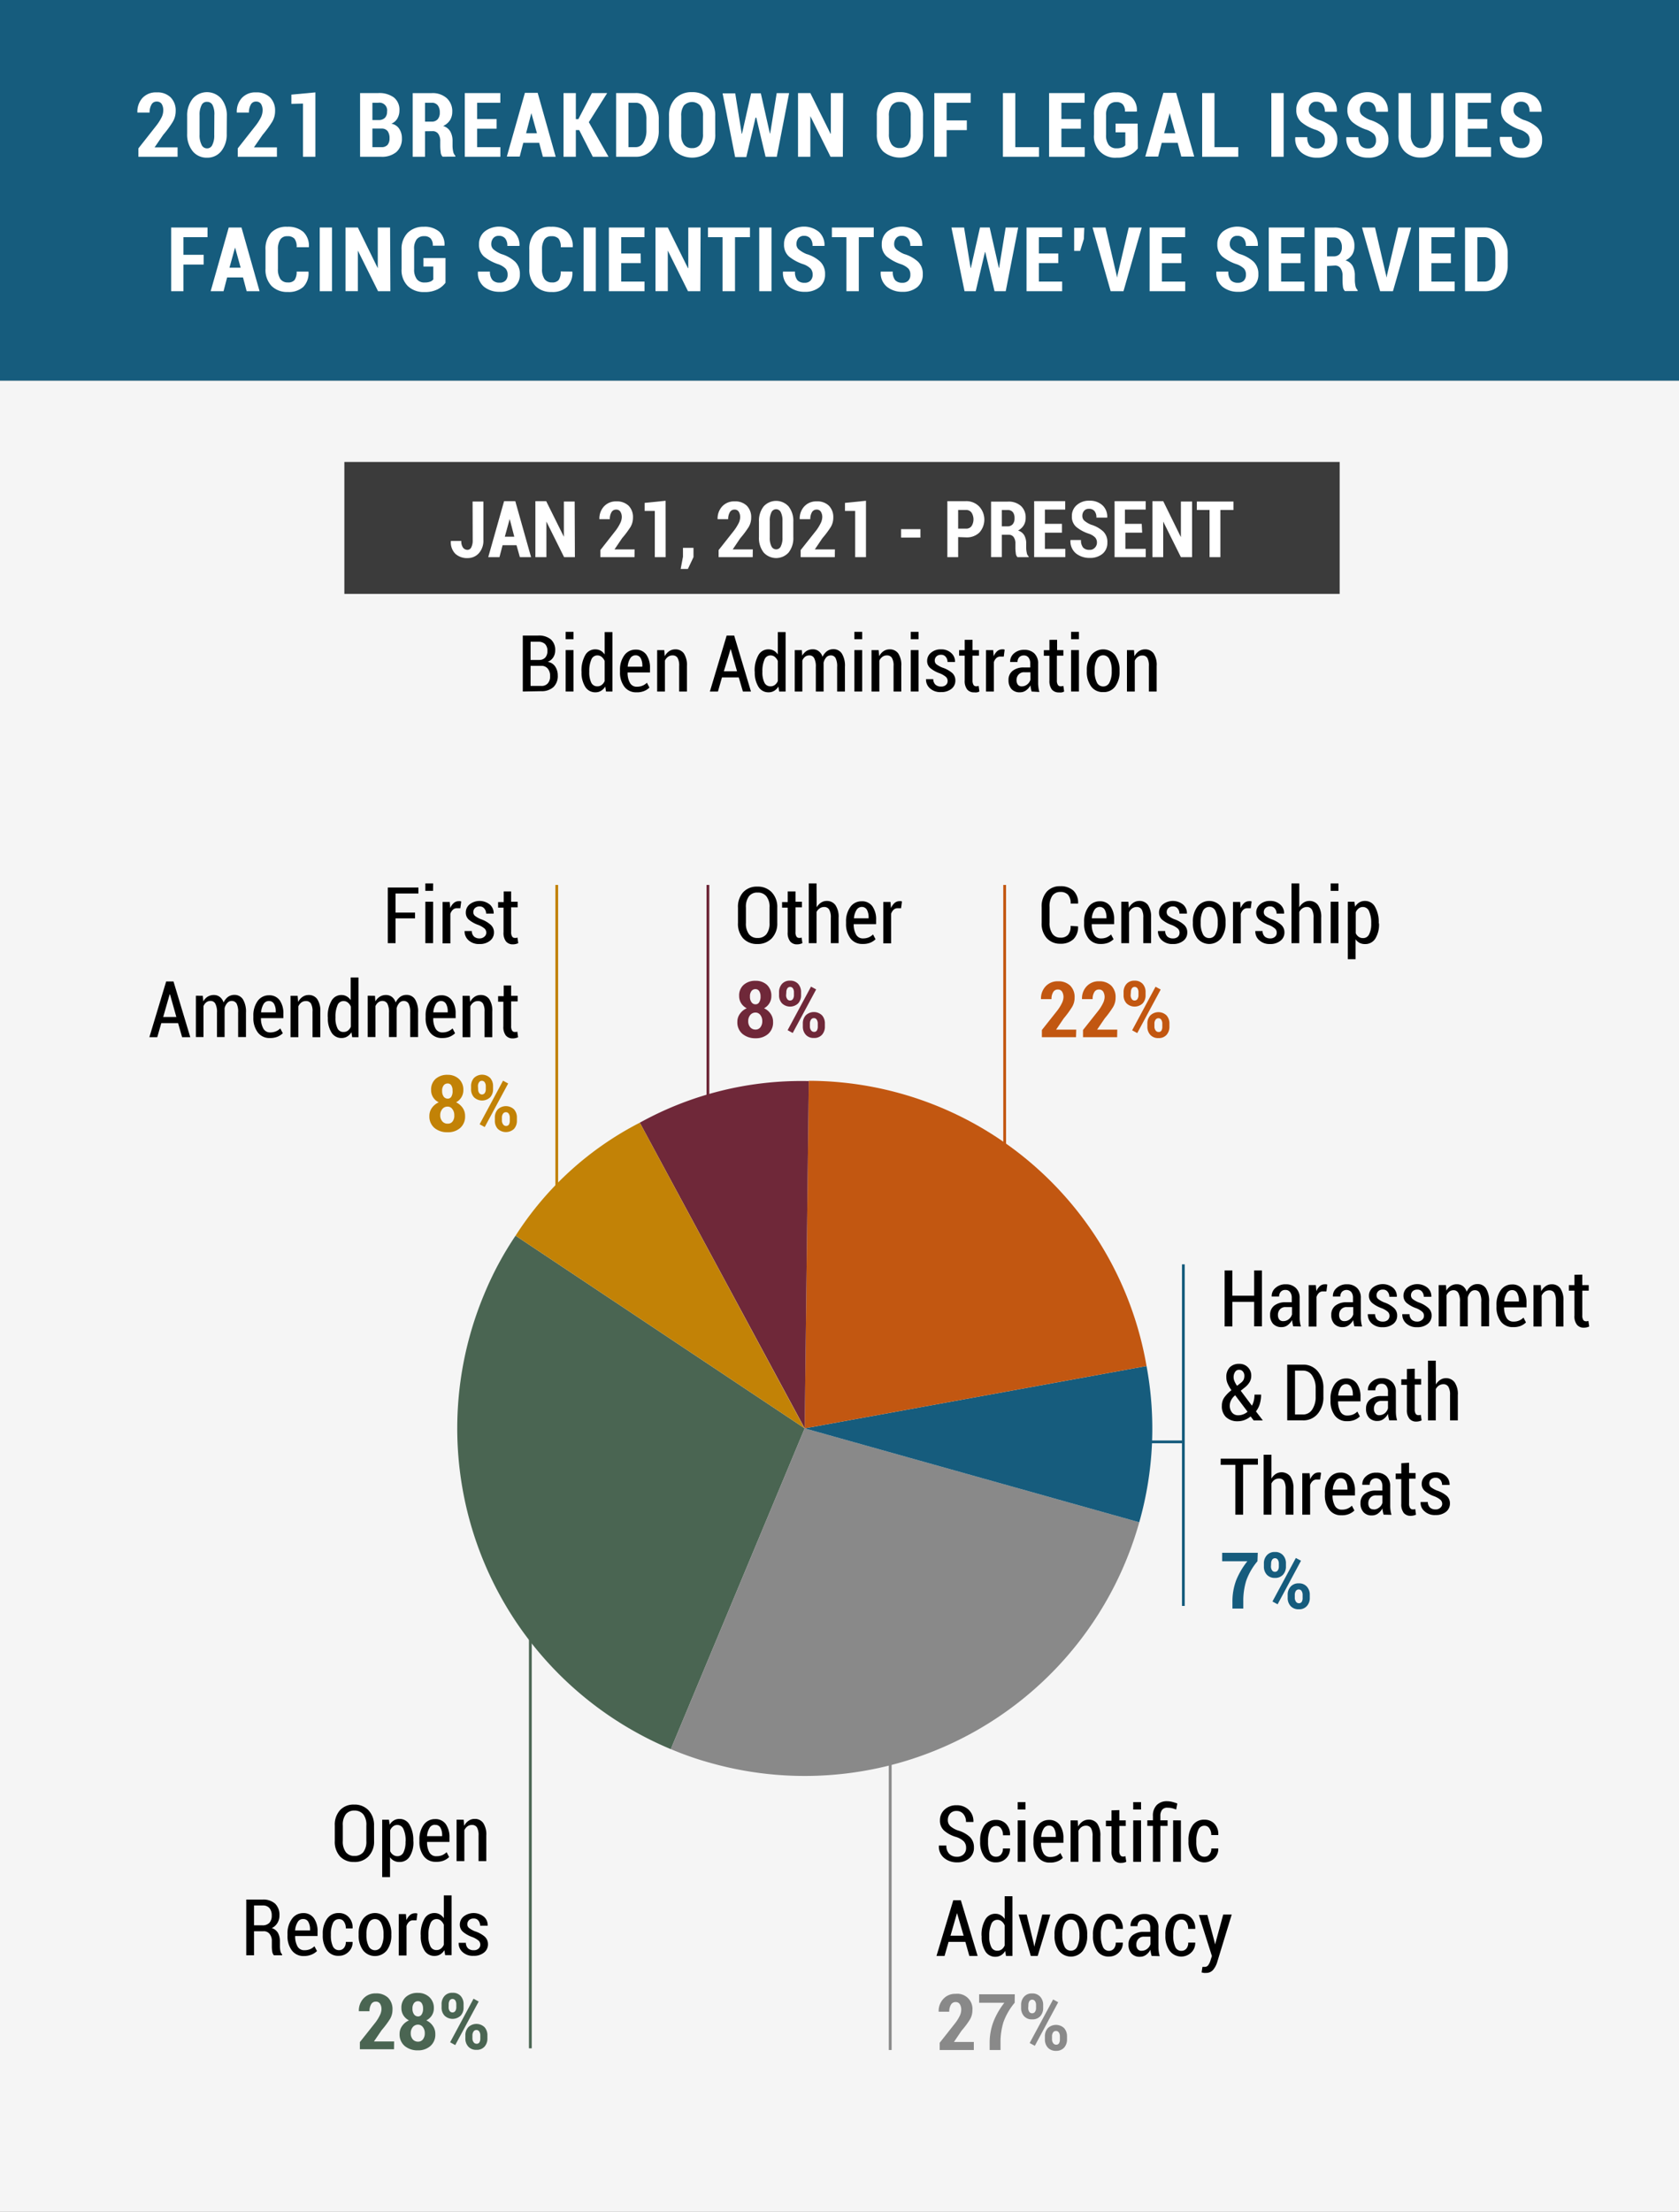 <?xml version="1.0" encoding="UTF-8"?> <svg xmlns="http://www.w3.org/2000/svg" id="Layer_1" data-name="Layer 1" viewBox="0 0 300 395"><rect x="0" y="0" width="300" height="395" fill="#808080" stroke="none"/><defs><style>.cls-1{fill:#165c7d;}.cls-2{fill:#fff;}.cls-3{fill:#f5f5f5;}.cls-4{fill:#6f2839;}.cls-5{fill:#898989;}.cls-10,.cls-13,.cls-14,.cls-15,.cls-6,.cls-7{fill:none;stroke-width:0.5px;}.cls-6{stroke:#6f2839;}.cls-7{stroke:#898989;stroke-miterlimit:10;}.cls-8{fill:#3b3b3b;}.cls-9{fill:#4a6552;}.cls-10{stroke:#4a6552;}.cls-11{fill:#c25711;}.cls-12{fill:#c28206;}.cls-13{stroke:#c25711;}.cls-14{stroke:#165c7d;}.cls-15{stroke:#c28206;}</style></defs><polygon class="cls-1" points="0 0 0 68 300 68 300 0 0 0 0 0"></polygon><path class="cls-2" d="M31.73,28.5h-7V27l3.15-4a8.59,8.59,0,0,0,1-1.56,2.87,2.87,0,0,0,.29-1.19,2.12,2.12,0,0,0-.28-1.18,1,1,0,0,0-.88-.43,1,1,0,0,0-.95.55,2.72,2.72,0,0,0-.33,1.41H24.55l0,0A3.64,3.64,0,0,1,25.45,18,3.26,3.26,0,0,1,28,17a3.34,3.34,0,0,1,2.5.9,3.29,3.29,0,0,1,.89,2.43,3.72,3.72,0,0,1-.51,1.91,17.91,17.91,0,0,1-1.72,2.34l-1.54,2.24h4.11Z" transform="translate(0 -0.5)"></path><path class="cls-2" d="M40.51,24.38a4.73,4.73,0,0,1-1,3.14A3.14,3.14,0,0,1,37,28.66a3.19,3.19,0,0,1-2.56-1.14,4.73,4.73,0,0,1-1-3.14V21.26a4.78,4.78,0,0,1,1-3.15,3.39,3.39,0,0,1,5.09,0,4.78,4.78,0,0,1,1,3.15ZM38.3,21.06A3.66,3.66,0,0,0,38,19.31a1.06,1.06,0,0,0-1-.62,1,1,0,0,0-1,.62,3.67,3.67,0,0,0-.34,1.75v3.49a3.68,3.68,0,0,0,.34,1.77A1.06,1.06,0,0,0,37,27a1,1,0,0,0,.94-.63,3.68,3.68,0,0,0,.34-1.77Z" transform="translate(0 -0.5)"></path><path class="cls-2" d="M49.48,28.5h-7V27l3.15-4a8.72,8.72,0,0,0,1-1.56,3,3,0,0,0,.29-1.19,2.12,2.12,0,0,0-.28-1.18,1,1,0,0,0-.88-.43,1,1,0,0,0-.95.55,2.72,2.72,0,0,0-.33,1.41H42.31l0,0A3.6,3.6,0,0,1,43.21,18,3.25,3.25,0,0,1,45.76,17a3.36,3.36,0,0,1,2.5.9,3.29,3.29,0,0,1,.89,2.43,3.72,3.72,0,0,1-.51,1.91,20,20,0,0,1-1.72,2.34l-1.55,2.24h4.11Z" transform="translate(0 -0.5)"></path><path class="cls-2" d="M56.35,28.5H54.14V19l-2.08.05V17.4L56.35,17Z" transform="translate(0 -0.5)"></path><path class="cls-2" d="M64.34,28.5V17.12H67.6a4.39,4.39,0,0,1,2.77.78,2.79,2.79,0,0,1,1,2.33A2.84,2.84,0,0,1,71,21.66a2.15,2.15,0,0,1-1.08.93,2.1,2.1,0,0,1,1.42.92,3,3,0,0,1,.47,1.68,3.13,3.13,0,0,1-1,2.47,4,4,0,0,1-2.71.84Zm2.2-6.56H67.7a1.51,1.51,0,0,0,1.08-.4,1.54,1.54,0,0,0,.38-1.11,1.37,1.37,0,0,0-1.56-1.58H66.54Zm0,1.52v3.32h1.61a1.41,1.41,0,0,0,1.09-.4,1.75,1.75,0,0,0,.36-1.19,2.1,2.1,0,0,0-.33-1.26,1.31,1.31,0,0,0-1-.47H66.54Z" transform="translate(0 -0.5)"></path><path class="cls-2" d="M75.94,23.94V28.5h-2.2V17.13h3.41a3.78,3.78,0,0,1,2.66.89,3.13,3.13,0,0,1,1,2.46A2.82,2.82,0,0,1,80.38,22a2.94,2.94,0,0,1-1.19,1,2.21,2.21,0,0,1,1.28,1,3.45,3.45,0,0,1,.39,1.72v.83a5.1,5.1,0,0,0,.11,1,1.47,1.47,0,0,0,.39.77v.16H79.08a1.28,1.28,0,0,1-.34-.82,8.47,8.47,0,0,1-.08-1.13v-.79a2.21,2.21,0,0,0-.36-1.35,1.22,1.22,0,0,0-1-.47Zm0-1.72h1.19a1.35,1.35,0,0,0,1.08-.43,1.74,1.74,0,0,0,.37-1.2,2,2,0,0,0-.36-1.27,1.3,1.3,0,0,0-1.07-.47H75.94Z" transform="translate(0 -0.5)"></path><path class="cls-2" d="M88.73,23.48H85.25v3.3h4.16V28.5H83.05V17.12H89.4v1.73H85.25v2.91h3.48Z" transform="translate(0 -0.5)"></path><path class="cls-2" d="M96.34,26H93.5l-.64,2.46h-2.3l3.23-11.38h2.28L99.29,28.5H97ZM94,24.3h1.94l-1-3.6h0Z" transform="translate(0 -0.5)"></path><path class="cls-2" d="M103.49,23.73h-.6V28.5h-2.2V17.12h2.2v4.66h.45l2.42-4.66h2.73l-3.28,5.2,3.52,6.18h-2.81Z" transform="translate(0 -0.5)"></path><path class="cls-2" d="M110.09,28.5V17.12h3.51a3.73,3.73,0,0,1,2.94,1.34,5,5,0,0,1,1.17,3.42v1.88a5,5,0,0,1-1.17,3.42,3.75,3.75,0,0,1-2.94,1.32Zm2.2-9.65v7.93h1.31a1.57,1.57,0,0,0,1.37-.84,4.07,4.07,0,0,0,.53-2.18v-1.9A4,4,0,0,0,115,19.7a1.56,1.56,0,0,0-1.37-.85Z" transform="translate(0 -0.5)"></path><path class="cls-2" d="M127.8,24.41a4.19,4.19,0,0,1-1.13,3.13,4.6,4.6,0,0,1-6,0,4.23,4.23,0,0,1-1.13-3.13V21.23a4.3,4.3,0,0,1,1.12-3.13,4,4,0,0,1,3-1.14,4.09,4.09,0,0,1,3,1.14,4.26,4.26,0,0,1,1.13,3.13Zm-2.19-3.2a2.92,2.92,0,0,0-.51-1.87,2,2,0,0,0-2.9,0,3.08,3.08,0,0,0-.48,1.88v3.2a3,3,0,0,0,.49,1.89,1.68,1.68,0,0,0,1.44.64,1.72,1.72,0,0,0,1.46-.64,3,3,0,0,0,.5-1.89Z" transform="translate(0 -0.5)"></path><path class="cls-2" d="M137.56,24.34h.05l1.17-7.21H141L138.79,28.5h-2l-1.66-7H135l-1.65,7.05h-2l-2.24-11.38h2.26l1.16,7.22h.05l1.63-7.23h1.73Z" transform="translate(0 -0.5)"></path><path class="cls-2" d="M150.6,28.5h-2.2l-3.61-7.26h0V28.5h-2.2V17.12h2.2l3.61,7.27h.05V17.12h2.2Z" transform="translate(0 -0.5)"></path><path class="cls-2" d="M164.92,24.41a4.23,4.23,0,0,1-1.13,3.13,4.62,4.62,0,0,1-6,0,4.22,4.22,0,0,1-1.12-3.13V21.23a4.25,4.25,0,0,1,1.12-3.13,4,4,0,0,1,3-1.14,4.07,4.07,0,0,1,3,1.14,4.22,4.22,0,0,1,1.14,3.13Zm-2.2-3.2a2.92,2.92,0,0,0-.5-1.87,1.74,1.74,0,0,0-1.46-.64,1.7,1.7,0,0,0-1.44.63,3,3,0,0,0-.49,1.88v3.2a3.09,3.09,0,0,0,.49,1.89,1.71,1.71,0,0,0,1.45.64,1.73,1.73,0,0,0,1.46-.64,3,3,0,0,0,.49-1.89Z" transform="translate(0 -0.5)"></path><path class="cls-2" d="M172.75,23.74h-3.61V28.5h-2.2V17.12h6.5v1.73h-4.3V22h3.61Z" transform="translate(0 -0.5)"></path><path class="cls-2" d="M181.41,26.78h4.24V28.5H179.2V17.12h2.21Z" transform="translate(0 -0.5)"></path><path class="cls-2" d="M193.13,23.48h-3.48v3.3h4.17V28.5h-6.37V17.12h6.35v1.73h-4.15v2.91h3.48Z" transform="translate(0 -0.5)"></path><path class="cls-2" d="M203.31,27a4,4,0,0,1-1.4,1.17,5,5,0,0,1-2.37.49,3.77,3.77,0,0,1-4.07-4.12V21.09A4.11,4.11,0,0,1,196.55,18,3.86,3.86,0,0,1,199.41,17a4,4,0,0,1,2.81.88,3.16,3.16,0,0,1,.91,2.5v.05H201a1.79,1.79,0,0,0-.39-1.3,1.56,1.56,0,0,0-1.18-.4,1.61,1.61,0,0,0-1.32.59,2.81,2.81,0,0,0-.48,1.79v3.47a2.84,2.84,0,0,0,.48,1.81,1.7,1.7,0,0,0,1.39.6,2.67,2.67,0,0,0,1-.16,1.3,1.3,0,0,0,.57-.4v-2.3h-1.74V22.57h3.94Z" transform="translate(0 -0.5)"></path><path class="cls-2" d="M210.42,26h-2.84l-.64,2.46h-2.3l3.23-11.38h2.28l3.23,11.38h-2.31ZM208,24.3H210L209,20.7H209Z" transform="translate(0 -0.5)"></path><path class="cls-2" d="M217,26.78h4.25V28.5h-6.45V17.12H217Z" transform="translate(0 -0.5)"></path><path class="cls-2" d="M229.36,28.5h-2.2V17.12h2.2Z" transform="translate(0 -0.5)"></path><path class="cls-2" d="M236.73,25.55a1.59,1.59,0,0,0-.34-1.08,3.5,3.5,0,0,0-1.25-.77,7.79,7.79,0,0,1-2.63-1.4,2.76,2.76,0,0,1-.89-2.18,2.9,2.9,0,0,1,1-2.28,4.23,4.23,0,0,1,5.24.06,3.17,3.17,0,0,1,1,2.51v.05h-2.14a2,2,0,0,0-.4-1.34,1.42,1.42,0,0,0-1.13-.46,1.2,1.2,0,0,0-1,.42,1.59,1.59,0,0,0-.35,1,1.25,1.25,0,0,0,.4,1,5.36,5.36,0,0,0,1.36.82,6.33,6.33,0,0,1,2.5,1.38,3,3,0,0,1,.85,2.25,2.85,2.85,0,0,1-1,2.3,4,4,0,0,1-2.64.83,4.32,4.32,0,0,1-2.76-.9A3.15,3.15,0,0,1,231.44,25V25h2.15a2.23,2.23,0,0,0,.44,1.54,1.64,1.64,0,0,0,1.27.47,1.38,1.38,0,0,0,1.07-.39A1.47,1.47,0,0,0,236.73,25.55Z" transform="translate(0 -0.5)"></path><path class="cls-2" d="M245.86,25.55a1.59,1.59,0,0,0-.34-1.08,3.59,3.59,0,0,0-1.25-.77,7.79,7.79,0,0,1-2.63-1.4,2.76,2.76,0,0,1-.89-2.18,2.9,2.9,0,0,1,1-2.28,4.23,4.23,0,0,1,5.24.06,3.17,3.17,0,0,1,1,2.51v.05h-2.14a2,2,0,0,0-.4-1.34,1.42,1.42,0,0,0-1.13-.46,1.2,1.2,0,0,0-1,.42,1.54,1.54,0,0,0-.35,1,1.25,1.25,0,0,0,.4,1,5.36,5.36,0,0,0,1.36.82,6.33,6.33,0,0,1,2.5,1.38,3,3,0,0,1,.85,2.25,2.83,2.83,0,0,1-1,2.3,3.91,3.91,0,0,1-2.63.83,4.32,4.32,0,0,1-2.76-.9A3.15,3.15,0,0,1,240.57,25V25h2.15a2.28,2.28,0,0,0,.43,1.54,1.68,1.68,0,0,0,1.28.47,1.38,1.38,0,0,0,1.07-.39A1.47,1.47,0,0,0,245.86,25.55Z" transform="translate(0 -0.5)"></path><path class="cls-2" d="M257.91,17.12v7.43a4,4,0,0,1-1.11,3,4,4,0,0,1-2.9,1.08A3.93,3.93,0,0,1,251,27.57a4,4,0,0,1-1.11-3V17.12h2.19v7.43a2.78,2.78,0,0,0,.49,1.78,1.59,1.59,0,0,0,1.32.62,1.63,1.63,0,0,0,1.33-.61,2.85,2.85,0,0,0,.48-1.79V17.12Z" transform="translate(0 -0.5)"></path><path class="cls-2" d="M265.74,23.48h-3.48v3.3h4.16V28.5h-6.36V17.12h6.35v1.73h-4.15v2.91h3.48Z" transform="translate(0 -0.5)"></path><path class="cls-2" d="M273.32,25.55a1.59,1.59,0,0,0-.35-1.08,3.5,3.5,0,0,0-1.25-.77,7.89,7.89,0,0,1-2.63-1.4,2.75,2.75,0,0,1-.88-2.18,2.87,2.87,0,0,1,1-2.28,4.21,4.21,0,0,1,5.23.06,3.17,3.17,0,0,1,1,2.51l0,.05h-2.14a2,2,0,0,0-.39-1.34,1.44,1.44,0,0,0-1.13-.46,1.23,1.23,0,0,0-1,.42,1.59,1.59,0,0,0-.35,1,1.25,1.25,0,0,0,.4,1,5.46,5.46,0,0,0,1.37.82,6.21,6.21,0,0,1,2.49,1.38,3,3,0,0,1,.85,2.25,2.85,2.85,0,0,1-1,2.3,3.93,3.93,0,0,1-2.63.83,4.36,4.36,0,0,1-2.77-.9A3.2,3.2,0,0,1,268,25l0-.05h2.15a2.23,2.23,0,0,0,.43,1.54,1.66,1.66,0,0,0,1.28.47,1.35,1.35,0,0,0,1.06-.39A1.48,1.48,0,0,0,273.32,25.55Z" transform="translate(0 -0.5)"></path><path class="cls-2" d="M36.39,47.75H32.78v4.76h-2.2V41.13h6.5v1.73h-4.3V46h3.61Z" transform="translate(0 -0.5)"></path><path class="cls-2" d="M43.42,50.05H40.58l-.64,2.46h-2.3l3.23-11.38h2.28l3.23,11.38H44.07ZM41,48.31H43L42,44.7h0Z" transform="translate(0 -0.5)"></path><path class="cls-2" d="M55.12,49l0,0a3.51,3.51,0,0,1-.93,2.74,3.86,3.86,0,0,1-2.76.91,3.93,3.93,0,0,1-2.91-1.08,4.16,4.16,0,0,1-1.08-3.07V45.14a4.32,4.32,0,0,1,1-3.08A3.72,3.72,0,0,1,51.32,41a4.12,4.12,0,0,1,2.87.91,3.44,3.44,0,0,1,1,2.74l0,0H53a2.33,2.33,0,0,0-.39-1.53,1.64,1.64,0,0,0-1.29-.43,1.39,1.39,0,0,0-1.24.59,3.21,3.21,0,0,0-.42,1.83v3.4a3.08,3.08,0,0,0,.45,1.84,1.58,1.58,0,0,0,1.34.59,1.44,1.44,0,0,0,1.18-.43A2.47,2.47,0,0,0,53,49Z" transform="translate(0 -0.5)"></path><path class="cls-2" d="M59.32,52.51H57.13V41.13h2.19Z" transform="translate(0 -0.5)"></path><path class="cls-2" d="M69.75,52.51h-2.2l-3.61-7.26h0v7.25h-2.2V41.13h2.2L67.5,48.4h0V41.13h2.2Z" transform="translate(0 -0.5)"></path><path class="cls-2" d="M79.6,51a4.07,4.07,0,0,1-1.41,1.17,5,5,0,0,1-2.37.49,4.08,4.08,0,0,1-2.95-1.07,4,4,0,0,1-1.12-3.05V45.09a4.11,4.11,0,0,1,1.08-3A3.9,3.9,0,0,1,75.7,41a4,4,0,0,1,2.8.88,3.16,3.16,0,0,1,.92,2.5l0,0H77.33a1.82,1.82,0,0,0-.39-1.3,1.56,1.56,0,0,0-1.18-.4,1.6,1.6,0,0,0-1.33.59A2.81,2.81,0,0,0,74,45.08v3.47a2.86,2.86,0,0,0,.48,1.81,1.66,1.66,0,0,0,1.38.59,2.72,2.72,0,0,0,1-.15,1.27,1.27,0,0,0,.56-.4V48.1H75.66V46.58H79.6Z" transform="translate(0 -0.5)"></path><path class="cls-2" d="M90.7,49.55a1.57,1.57,0,0,0-.35-1.07,3.5,3.5,0,0,0-1.25-.77,8.07,8.07,0,0,1-2.63-1.4,2.76,2.76,0,0,1-.88-2.19,2.84,2.84,0,0,1,1-2.27,4.21,4.21,0,0,1,5.23.06,3.17,3.17,0,0,1,1,2.51l0,0H90.65a2,2,0,0,0-.39-1.34,1.41,1.41,0,0,0-1.13-.46,1.22,1.22,0,0,0-1,.42,1.59,1.59,0,0,0-.35,1,1.25,1.25,0,0,0,.4,1,5.28,5.28,0,0,0,1.37.82,6.28,6.28,0,0,1,2.49,1.38,3,3,0,0,1,.85,2.25,2.86,2.86,0,0,1-1,2.3,4,4,0,0,1-2.64.83,4.34,4.34,0,0,1-2.76-.9A3.17,3.17,0,0,1,85.4,49l0,0h2.14A2.25,2.25,0,0,0,88,50.52a1.65,1.65,0,0,0,1.27.46,1.38,1.38,0,0,0,1.07-.39A1.46,1.46,0,0,0,90.7,49.55Z" transform="translate(0 -0.5)"></path><path class="cls-2" d="M102.26,49l0,0a3.48,3.48,0,0,1-.94,2.74,3.84,3.84,0,0,1-2.75.91,3.93,3.93,0,0,1-2.91-1.08,4.16,4.16,0,0,1-1.08-3.07V45.14a4.32,4.32,0,0,1,1-3.08A3.72,3.72,0,0,1,98.46,41a4.12,4.12,0,0,1,2.87.91,3.44,3.44,0,0,1,1,2.74v0h-2.14a2.33,2.33,0,0,0-.39-1.53,1.66,1.66,0,0,0-1.29-.43,1.39,1.39,0,0,0-1.24.59,3.21,3.21,0,0,0-.42,1.83v3.4a3.08,3.08,0,0,0,.45,1.84,1.57,1.57,0,0,0,1.34.59,1.44,1.44,0,0,0,1.18-.43,2.47,2.47,0,0,0,.36-1.54Z" transform="translate(0 -0.5)"></path><path class="cls-2" d="M106.46,52.51h-2.19V41.13h2.19Z" transform="translate(0 -0.5)"></path><path class="cls-2" d="M114.5,47.48H111v3.31h4.16v1.72h-6.37V41.13h6.36v1.73H111v2.91h3.47Z" transform="translate(0 -0.5)"></path><path class="cls-2" d="M125.13,52.51h-2.2l-3.61-7.26h0v7.25h-2.2V41.13h2.2l3.61,7.27h.05V41.13h2.2Z" transform="translate(0 -0.5)"></path><path class="cls-2" d="M134,42.86h-2.67v9.65H129.1V42.86h-2.6V41.13H134Z" transform="translate(0 -0.5)"></path><path class="cls-2" d="M137.85,52.51h-2.19V41.13h2.19Z" transform="translate(0 -0.5)"></path><path class="cls-2" d="M145.2,49.55a1.57,1.57,0,0,0-.35-1.07,3.5,3.5,0,0,0-1.25-.77,8.07,8.07,0,0,1-2.63-1.4,2.76,2.76,0,0,1-.88-2.19,2.84,2.84,0,0,1,1-2.27,4.21,4.21,0,0,1,5.23.06,3.17,3.17,0,0,1,1,2.51l0,0h-2.14a2,2,0,0,0-.39-1.34,1.41,1.41,0,0,0-1.13-.46,1.23,1.23,0,0,0-1,.42,1.59,1.59,0,0,0-.35,1,1.25,1.25,0,0,0,.4,1,5.46,5.46,0,0,0,1.37.82,6.21,6.21,0,0,1,2.49,1.38,3,3,0,0,1,.85,2.25,2.86,2.86,0,0,1-1,2.3,4,4,0,0,1-2.63.83,4.36,4.36,0,0,1-2.77-.9A3.22,3.22,0,0,1,139.9,49l0,0h2.15a2.25,2.25,0,0,0,.43,1.54,1.66,1.66,0,0,0,1.28.46,1.35,1.35,0,0,0,1.06-.39A1.46,1.46,0,0,0,145.2,49.55Z" transform="translate(0 -0.5)"></path><path class="cls-2" d="M156.12,42.86h-2.67v9.65h-2.21V42.86h-2.6V41.13h7.48Z" transform="translate(0 -0.5)"></path><path class="cls-2" d="M162.66,49.55a1.56,1.56,0,0,0-.34-1.07,3.59,3.59,0,0,0-1.25-.77,8,8,0,0,1-2.63-1.4,2.77,2.77,0,0,1-.89-2.19,2.87,2.87,0,0,1,1-2.27,4.23,4.23,0,0,1,5.24.06,3.17,3.17,0,0,1,1,2.51v0h-2.14a2,2,0,0,0-.4-1.34,1.39,1.39,0,0,0-1.13-.46,1.2,1.2,0,0,0-1,.42,1.59,1.59,0,0,0-.35,1,1.25,1.25,0,0,0,.4,1,5.36,5.36,0,0,0,1.36.82,6.33,6.33,0,0,1,2.5,1.38,3,3,0,0,1,.85,2.25,2.86,2.86,0,0,1-1,2.3,4,4,0,0,1-2.64.83,4.32,4.32,0,0,1-2.76-.9A3.17,3.17,0,0,1,157.37,49v0h2.15a2.3,2.3,0,0,0,.43,1.54,1.67,1.67,0,0,0,1.28.46,1.38,1.38,0,0,0,1.07-.39A1.46,1.46,0,0,0,162.66,49.55Z" transform="translate(0 -0.5)"></path><path class="cls-2" d="M178.47,48.34h.05l1.17-7.21h2.24L179.7,52.51h-2l-1.66-7h-.05l-1.65,7h-2L170,41.13h2.26l1.16,7.22h.05l1.63-7.23h1.73Z" transform="translate(0 -0.5)"></path><path class="cls-2" d="M189.09,47.48h-3.47v3.31h4.16v1.72h-6.36V41.13h6.35v1.73h-4.15v2.91h3.47Z" transform="translate(0 -0.5)"></path><path class="cls-2" d="M193.66,43.18,193,45.31h-1.07l0-2.13v-2h1.81Z" transform="translate(0 -0.5)"></path><path class="cls-2" d="M199.5,49.6l.09.48h0l.09-.46,2-8.49H204l-3.26,11.38h-2.29l-3.24-11.38h2.32Z" transform="translate(0 -0.5)"></path><path class="cls-2" d="M211.09,47.48h-3.48v3.31h4.16v1.72h-6.36V41.13h6.35v1.73h-4.15v2.91h3.48Z" transform="translate(0 -0.5)"></path><path class="cls-2" d="M222.62,49.55a1.56,1.56,0,0,0-.34-1.07,3.59,3.59,0,0,0-1.25-.77,8,8,0,0,1-2.63-1.4,2.77,2.77,0,0,1-.89-2.19,2.87,2.87,0,0,1,1-2.27,4.23,4.23,0,0,1,5.24.06,3.17,3.17,0,0,1,1,2.51v0h-2.14a2,2,0,0,0-.4-1.34,1.39,1.39,0,0,0-1.13-.46,1.2,1.2,0,0,0-1,.42,1.54,1.54,0,0,0-.35,1,1.25,1.25,0,0,0,.4,1,5.36,5.36,0,0,0,1.36.82,6.33,6.33,0,0,1,2.5,1.38,3,3,0,0,1,.85,2.25,2.84,2.84,0,0,1-1,2.3,4,4,0,0,1-2.63.83,4.32,4.32,0,0,1-2.76-.9A3.17,3.17,0,0,1,217.33,49v0h2.15a2.25,2.25,0,0,0,.43,1.54,1.67,1.67,0,0,0,1.28.46,1.39,1.39,0,0,0,1.07-.39A1.5,1.5,0,0,0,222.62,49.55Z" transform="translate(0 -0.5)"></path><path class="cls-2" d="M232.38,47.48h-3.47v3.31h4.16v1.72H226.7V41.13h6.36v1.73h-4.15v2.91h3.47Z" transform="translate(0 -0.5)"></path><path class="cls-2" d="M237.12,48v4.56h-2.2V41.14h3.4A3.87,3.87,0,0,1,241,42a3.15,3.15,0,0,1,1,2.46,2.79,2.79,0,0,1-.41,1.54,2.85,2.85,0,0,1-1.18,1,2.2,2.2,0,0,1,1.28,1,3.45,3.45,0,0,1,.39,1.72v.83a5.1,5.1,0,0,0,.11,1,1.4,1.4,0,0,0,.39.76v.17h-2.28a1.33,1.33,0,0,1-.35-.82,8.57,8.57,0,0,1-.07-1.13v-.79a2.21,2.21,0,0,0-.36-1.35,1.2,1.2,0,0,0-1-.47Zm0-1.72h1.19a1.38,1.38,0,0,0,1.08-.43,1.77,1.77,0,0,0,.37-1.21,2,2,0,0,0-.37-1.26,1.28,1.28,0,0,0-1.07-.47h-1.2Z" transform="translate(0 -0.5)"></path><path class="cls-2" d="M247.65,49.6l.09.48h0l.09-.46,2-8.49h2.32l-3.26,11.38h-2.29l-3.24-11.38h2.32Z" transform="translate(0 -0.5)"></path><path class="cls-2" d="M259.24,47.48h-3.48v3.31h4.16v1.72h-6.36V41.13h6.35v1.73h-4.15v2.91h3.48Z" transform="translate(0 -0.5)"></path><path class="cls-2" d="M261.77,52.51V41.13h3.51a3.76,3.76,0,0,1,2.94,1.33,5,5,0,0,1,1.17,3.42v1.89a5,5,0,0,1-1.17,3.41,3.73,3.73,0,0,1-2.94,1.33Zm2.2-9.65v7.93h1.31a1.57,1.57,0,0,0,1.37-.84,4.09,4.09,0,0,0,.53-2.18v-1.9a4.08,4.08,0,0,0-.53-2.17,1.57,1.57,0,0,0-1.37-.84Z" transform="translate(0 -0.5)"></path><polygon class="cls-3" points="0 68 0 395 300 395 300 68 0 68 0 68"></polygon><path d="M138.88,165.33a3.78,3.78,0,0,1-1,2.76,3.4,3.4,0,0,1-2.56,1,3.33,3.33,0,0,1-2.53-1,3.86,3.86,0,0,1-.93-2.76V162.6a3.87,3.87,0,0,1,.93-2.76,3.29,3.29,0,0,1,2.52-1,3.39,3.39,0,0,1,2.57,1,3.8,3.8,0,0,1,1,2.76Zm-1.38-2.75a3,3,0,0,0-.56-2,1.94,1.94,0,0,0-1.59-.68,1.86,1.86,0,0,0-1.54.68,3.15,3.15,0,0,0-.53,2v2.75a3.13,3.13,0,0,0,.54,2,1.83,1.83,0,0,0,1.54.68,1.93,1.93,0,0,0,1.58-.67,3.1,3.1,0,0,0,.56-2Z" transform="translate(0 -0.5)"></path><path d="M142.14,159.7v1.84h1.15v1h-1.15v4.4a1.41,1.41,0,0,0,.17.82.55.55,0,0,0,.46.24.78.78,0,0,0,.22,0l.24-.06.14,1a2.52,2.52,0,0,1-.44.15,2.07,2.07,0,0,1-.5.06,1.53,1.53,0,0,1-1.24-.52,2.42,2.42,0,0,1-.45-1.63v-4.4h-1v-1h1V159.7Z" transform="translate(0 -0.5)"></path><path d="M145.92,162.53a2.49,2.49,0,0,1,.78-.83,1.8,1.8,0,0,1,1-.3,1.86,1.86,0,0,1,1.57.74,3.7,3.7,0,0,1,.57,2.27v4.53h-1.39V164.4a2.74,2.74,0,0,0-.3-1.47,1,1,0,0,0-.87-.45,1.41,1.41,0,0,0-.82.24,1.63,1.63,0,0,0-.56.65v5.57h-1.39V158.27h1.39Z" transform="translate(0 -0.5)"></path><path d="M154.11,169.08a2.59,2.59,0,0,1-2.16-1,4.18,4.18,0,0,1-.78-2.63v-.32a4.32,4.32,0,0,1,.78-2.67,2.41,2.41,0,0,1,2-1,2.24,2.24,0,0,1,1.93.9,4,4,0,0,1,.66,2.41v.78h-4a3.65,3.65,0,0,0,.41,1.83,1.35,1.35,0,0,0,1.25.71,2.6,2.6,0,0,0,1-.18,2.55,2.55,0,0,0,.79-.53l.45.86a2.93,2.93,0,0,1-1,.64A3.5,3.5,0,0,1,154.11,169.08Zm-.13-6.61a1.08,1.08,0,0,0-.95.56,3.27,3.27,0,0,0-.45,1.47h2.62v-.16a2.7,2.7,0,0,0-.3-1.35A1,1,0,0,0,154,162.47Z" transform="translate(0 -0.5)"></path><path d="M161,162.7l-.6,0a1,1,0,0,0-.73.27,1.73,1.73,0,0,0-.45.74v5.27h-1.39v-7.4h1.28l.09,1.09a2.58,2.58,0,0,1,.63-.9,1.32,1.32,0,0,1,.88-.33,1,1,0,0,1,.25,0,.66.66,0,0,1,.2.06Z" transform="translate(0 -0.5)"></path><path class="cls-4" d="M137.82,178.37a2.37,2.37,0,0,1-.35,1.3,2.49,2.49,0,0,1-.95.9,2.79,2.79,0,0,1,1.18,1,2.42,2.42,0,0,1,.43,1.43,2.69,2.69,0,0,1-.88,2.15,3.28,3.28,0,0,1-2.24.77,3.53,3.53,0,0,1-2.34-.77,2.66,2.66,0,0,1-.92-2.15,2.36,2.36,0,0,1,.45-1.43,2.82,2.82,0,0,1,1.23-1,2.53,2.53,0,0,1-1-.9,2.37,2.37,0,0,1-.36-1.3,2.5,2.5,0,0,1,.82-2,3.07,3.07,0,0,1,2.12-.71,2.92,2.92,0,0,1,2,.7A2.6,2.6,0,0,1,137.82,178.37Zm-1.62,4.5a1.73,1.73,0,0,0-.35-1.11,1.07,1.07,0,0,0-.85-.43,1.21,1.21,0,0,0-.94.43,1.69,1.69,0,0,0-.37,1.11,1.61,1.61,0,0,0,.37,1.1,1.22,1.22,0,0,0,.95.4,1.06,1.06,0,0,0,.85-.4A1.7,1.7,0,0,0,136.2,182.87Zm-.31-4.42a1.67,1.67,0,0,0-.24-.95.77.77,0,0,0-.65-.35.87.87,0,0,0-.73.34,1.52,1.52,0,0,0-.27,1,1.6,1.6,0,0,0,.28,1,.85.85,0,0,0,.73.37.72.72,0,0,0,.64-.37A1.8,1.8,0,0,0,135.89,178.45Z" transform="translate(0 -0.5)"></path><path class="cls-4" d="M139.2,177.7a2.16,2.16,0,0,1,.51-1.47,1.81,1.81,0,0,1,1.45-.59,1.85,1.85,0,0,1,1.46.58,2.16,2.16,0,0,1,.51,1.48v.52a2.11,2.11,0,0,1-.51,1.46,2.08,2.08,0,0,1-2.9,0,2.07,2.07,0,0,1-.52-1.46Zm1.26.52a1.14,1.14,0,0,0,.19.68.57.57,0,0,0,.52.28.58.58,0,0,0,.51-.27,1.24,1.24,0,0,0,.18-.69v-.52a1.27,1.27,0,0,0-.18-.69.61.61,0,0,0-1,0,1.27,1.27,0,0,0-.18.69Zm1.18,6.76-.91-.5,4.18-7.78.92.5Zm1.81-1.69a2.11,2.11,0,0,1,.52-1.46,2.09,2.09,0,0,1,2.91,0,2.15,2.15,0,0,1,.51,1.46v.53a2.16,2.16,0,0,1-.51,1.47,1.81,1.81,0,0,1-1.45.58,1.83,1.83,0,0,1-1.46-.58,2.12,2.12,0,0,1-.52-1.47Zm1.26.53a1.12,1.12,0,0,0,.21.68.61.61,0,0,0,.51.28.56.56,0,0,0,.54-.26,1.37,1.37,0,0,0,.15-.7v-.53a1.23,1.23,0,0,0-.18-.68.57.57,0,0,0-.52-.28.58.58,0,0,0-.52.28,1.24,1.24,0,0,0-.19.68Z" transform="translate(0 -0.5)"></path><path d="M172.62,330.5a1.65,1.65,0,0,0-.39-1.13,3.47,3.47,0,0,0-1.37-.8,5.55,5.55,0,0,1-2.15-1.13,2.35,2.35,0,0,1-.76-1.84,2.5,2.5,0,0,1,.83-1.93,3,3,0,0,1,2.13-.77,3,3,0,0,1,2.22.85,2.83,2.83,0,0,1,.8,2.13v0h-1.33a2.1,2.1,0,0,0-.47-1.42,1.52,1.52,0,0,0-1.22-.54,1.47,1.47,0,0,0-1.15.47,1.69,1.69,0,0,0-.4,1.16,1.42,1.42,0,0,0,.43,1.07,4,4,0,0,0,1.45.8,5.26,5.26,0,0,1,2.07,1.16,2.55,2.55,0,0,1,.71,1.86,2.42,2.42,0,0,1-.84,1.94,3.26,3.26,0,0,1-2.2.72,3.54,3.54,0,0,1-2.28-.78,2.61,2.61,0,0,1-.94-2.23l0,0h1.34a2,2,0,0,0,.53,1.51,1.91,1.91,0,0,0,1.33.5,1.63,1.63,0,0,0,1.21-.44A1.52,1.52,0,0,0,172.62,330.5Z" transform="translate(0 -0.5)"></path><path d="M178,332.09a1.08,1.08,0,0,0,.86-.4,1.56,1.56,0,0,0,.34-1.07h1.26v0a2.31,2.31,0,0,1-.7,1.77,2.47,2.47,0,0,1-1.77.71,2.43,2.43,0,0,1-2.11-1,4.43,4.43,0,0,1-.75-2.66v-.26a4.45,4.45,0,0,1,.75-2.66,2.44,2.44,0,0,1,2.11-1,2.36,2.36,0,0,1,1.8.74,2.67,2.67,0,0,1,.68,2l0,0h-1.26a2,2,0,0,0-.33-1.2,1,1,0,0,0-.87-.46,1.15,1.15,0,0,0-1.12.76,4.52,4.52,0,0,0-.35,1.89v.26a4.77,4.77,0,0,0,.34,1.91A1.18,1.18,0,0,0,178,332.09Z" transform="translate(0 -0.5)"></path><path d="M183.23,323.66h-1.39v-1.32h1.39Zm0,9.34h-1.39v-7.4h1.39Z" transform="translate(0 -0.5)"></path><path d="M187.6,333.14a2.56,2.56,0,0,1-2.16-1,4.12,4.12,0,0,1-.79-2.63v-.32a4.32,4.32,0,0,1,.78-2.67,2.42,2.42,0,0,1,2-1,2.25,2.25,0,0,1,1.92.89,4,4,0,0,1,.66,2.41v.78h-4a3.69,3.69,0,0,0,.41,1.84,1.33,1.33,0,0,0,1.25.7,2.64,2.64,0,0,0,1-.18,2.67,2.67,0,0,0,.79-.53l.45.86a2.78,2.78,0,0,1-1,.64A3.4,3.4,0,0,1,187.6,333.14Zm-.13-6.61a1.1,1.1,0,0,0-1,.56,3.41,3.41,0,0,0-.44,1.47h2.62v-.15a2.71,2.71,0,0,0-.3-1.36A1,1,0,0,0,187.47,326.53Z" transform="translate(0 -0.5)"></path><path d="M192.56,325.6l.08,1.1a2.55,2.55,0,0,1,.8-.91,1.93,1.93,0,0,1,1.08-.32,1.83,1.83,0,0,1,1.54.72,3.72,3.72,0,0,1,.55,2.26V333h-1.39v-4.55a2.77,2.77,0,0,0-.29-1.47,1,1,0,0,0-.88-.43,1.33,1.33,0,0,0-.82.25,1.61,1.61,0,0,0-.54.68V333h-1.4v-7.4Z" transform="translate(0 -0.5)"></path><path d="M200,323.76v1.84h1.15v1H200V331a1.48,1.48,0,0,0,.17.81.54.54,0,0,0,.47.25l.21,0,.24-.07.15,1a2.09,2.09,0,0,1-.44.16,2.84,2.84,0,0,1-.51.05,1.56,1.56,0,0,1-1.24-.51,2.46,2.46,0,0,1-.45-1.63v-4.41h-1v-1h1v-1.84Z" transform="translate(0 -0.5)"></path><path d="M203.88,323.66h-1.4v-1.32h1.4Zm0,9.34h-1.4v-7.4h1.4Z" transform="translate(0 -0.5)"></path><path d="M206,333v-6.41h-1v-1h1v-.76a2.67,2.67,0,0,1,.67-1.95,2.48,2.48,0,0,1,1.88-.7,3.7,3.7,0,0,1,.87.11,8.32,8.32,0,0,1,.94.3l-.21,1.08a5,5,0,0,0-.71-.24,3.38,3.38,0,0,0-.8-.09,1.13,1.13,0,0,0-1,.38,1.75,1.75,0,0,0-.31,1.11v.76h1.29v1h-1.29V333Zm5,0h-1.39v-7.4H211Z" transform="translate(0 -0.5)"></path><path d="M215.23,332.09a1.08,1.08,0,0,0,.86-.4,1.56,1.56,0,0,0,.34-1.07h1.25l0,0a2.29,2.29,0,0,1-.71,1.77,2.6,2.6,0,0,1-3.87-.33,4.43,4.43,0,0,1-.75-2.66v-.26a4.45,4.45,0,0,1,.75-2.66,2.43,2.43,0,0,1,2.11-1,2.36,2.36,0,0,1,1.8.74,2.67,2.67,0,0,1,.67,2v0h-1.26a2,2,0,0,0-.33-1.2,1,1,0,0,0-.87-.46,1.14,1.14,0,0,0-1.12.76,4.52,4.52,0,0,0-.35,1.89v.26a4.6,4.6,0,0,0,.34,1.91A1.18,1.18,0,0,0,215.23,332.09Z" transform="translate(0 -0.5)"></path><path d="M172.49,347.3h-3l-.72,2.51h-1.44l3-9.95h1.35l3,9.95H173.2Zm-2.66-1.1h2.35L171,342.15h0Z" transform="translate(0 -0.5)"></path><path d="M175.38,346.2a5.42,5.42,0,0,1,.65-2.85,2,2,0,0,1,1.82-1.07,1.83,1.83,0,0,1,.94.24,2,2,0,0,1,.72.68v-4.05h1.39v10.66h-1.15l-.14-.89a2.22,2.22,0,0,1-.75.77,1.94,1.94,0,0,1-1,.27,2.06,2.06,0,0,1-1.82-1,4.73,4.73,0,0,1-.64-2.62Zm1.38.15a4,4,0,0,0,.35,1.85,1.14,1.14,0,0,0,1.08.68,1.28,1.28,0,0,0,.79-.24,1.74,1.74,0,0,0,.53-.7v-3.58a1.84,1.84,0,0,0-.53-.73,1.19,1.19,0,0,0-.78-.27,1.14,1.14,0,0,0-1.09.79,5.17,5.17,0,0,0-.35,2.05Z" transform="translate(0 -0.5)"></path><path d="M184.7,347.59l.12.58h0l.12-.58,1.29-5.17h1.44l-2.26,7.39h-1.23L182,342.42h1.45Z" transform="translate(0 -0.5)"></path><path d="M188.42,346a4.41,4.41,0,0,1,.78-2.7,2.71,2.71,0,0,1,4.28,0,4.41,4.41,0,0,1,.78,2.7v.19a4.42,4.42,0,0,1-.77,2.69,2.72,2.72,0,0,1-4.29,0,4.36,4.36,0,0,1-.78-2.69Zm1.39.19a4.33,4.33,0,0,0,.38,1.93,1.24,1.24,0,0,0,1.16.75,1.21,1.21,0,0,0,1.14-.75,4.36,4.36,0,0,0,.38-1.93V346a4.35,4.35,0,0,0-.38-1.92,1.25,1.25,0,0,0-2.3,0,4.35,4.35,0,0,0-.38,1.92Z" transform="translate(0 -0.5)"></path><path d="M198.16,348.9a1.11,1.11,0,0,0,.86-.39,1.61,1.61,0,0,0,.34-1.08h1.26v0a2.29,2.29,0,0,1-.71,1.77,2.4,2.4,0,0,1-1.76.72,2.44,2.44,0,0,1-2.11-1,4.43,4.43,0,0,1-.75-2.66V346a4.47,4.47,0,0,1,.75-2.66,2.44,2.44,0,0,1,2.11-1.05,2.33,2.33,0,0,1,1.8.75,2.69,2.69,0,0,1,.68,1.94l0,0h-1.26a2,2,0,0,0-.33-1.2,1,1,0,0,0-.87-.46,1.16,1.16,0,0,0-1.12.75,4.52,4.52,0,0,0-.35,1.89v.26a4.73,4.73,0,0,0,.34,1.91A1.16,1.16,0,0,0,198.16,348.9Z" transform="translate(0 -0.5)"></path><path d="M205.77,349.81c-.06-.22-.11-.42-.14-.6a3.09,3.09,0,0,1-.07-.52,2.62,2.62,0,0,1-.77.91,1.79,1.79,0,0,1-1.1.36,1.94,1.94,0,0,1-1.52-.59,2.33,2.33,0,0,1-.53-1.61,2,2,0,0,1,.74-1.65,3.14,3.14,0,0,1,2-.6h1.14v-.76a1.64,1.64,0,0,0-.3-1.05,1.16,1.16,0,0,0-1.67-.05,1.2,1.2,0,0,0-.3.84H202v0a1.86,1.86,0,0,1,.66-1.51,2.65,2.65,0,0,1,1.86-.66,2.47,2.47,0,0,1,1.79.65,2.42,2.42,0,0,1,.68,1.84v3.43a5.46,5.46,0,0,0,.06.82,4.28,4.28,0,0,0,.17.79Zm-1.79-.92a1.56,1.56,0,0,0,1-.35,1.61,1.61,0,0,0,.58-.85v-1.32H204.4a1.27,1.27,0,0,0-1,.41,1.43,1.43,0,0,0-.36,1,1.29,1.29,0,0,0,.24.82A.84.84,0,0,0,204,348.89Z" transform="translate(0 -0.5)"></path><path d="M211.11,348.9a1.11,1.11,0,0,0,.86-.39,1.61,1.61,0,0,0,.34-1.08h1.25l0,0a2.32,2.32,0,0,1-.71,1.77,2.58,2.58,0,0,1-3.87-.33,4.43,4.43,0,0,1-.75-2.66V346a4.47,4.47,0,0,1,.75-2.66,2.43,2.43,0,0,1,2.11-1.05,2.33,2.33,0,0,1,1.8.75,2.64,2.64,0,0,1,.67,1.94v0h-1.26a2,2,0,0,0-.33-1.2,1,1,0,0,0-.87-.46,1.17,1.17,0,0,0-1.13.75,4.53,4.53,0,0,0-.34,1.89v.26a4.57,4.57,0,0,0,.34,1.91A1.15,1.15,0,0,0,211.11,348.9Z" transform="translate(0 -0.5)"></path><path d="M217,347.26l.11.5h0l1.45-5.34h1.52L217.46,351a3.79,3.79,0,0,1-.71,1.3,1.58,1.58,0,0,1-1.29.54,1.61,1.61,0,0,1-.37,0l-.39-.08.15-1,.21,0h.2a.74.74,0,0,0,.65-.34,2.82,2.82,0,0,0,.38-.82l.25-.77-2.33-7.34h1.52Z" transform="translate(0 -0.5)"></path><path class="cls-5" d="M174,366.61h-6.1v-1.29l2.75-3.48a7.56,7.56,0,0,0,.85-1.36,2.62,2.62,0,0,0,.25-1.05,1.85,1.85,0,0,0-.25-1,.85.85,0,0,0-.77-.38.92.92,0,0,0-.83.49,2.38,2.38,0,0,0-.29,1.23h-1.89l0,0a3.13,3.13,0,0,1,.81-2.26,2.82,2.82,0,0,1,2.22-.93,2.7,2.7,0,0,1,3,2.91,3.25,3.25,0,0,1-.45,1.68,15.26,15.26,0,0,1-1.5,2l-1.35,2H174Z" transform="translate(0 -0.5)"></path><path class="cls-5" d="M181.3,358.17a11.36,11.36,0,0,0-2,3.44,12.19,12.19,0,0,0-.53,3.78v1.22h-1.94v-1.22a10.53,10.53,0,0,1,.68-3.84,13.24,13.24,0,0,1,1.95-3.38h-4.51v-1.51h6.37Z" transform="translate(0 -0.5)"></path><path class="cls-5" d="M182.45,358.57a2.12,2.12,0,0,1,.52-1.47,1.81,1.81,0,0,1,1.44-.59,1.84,1.84,0,0,1,1.46.59,2.12,2.12,0,0,1,.52,1.47v.53a2.15,2.15,0,0,1-.51,1.46,1.83,1.83,0,0,1-1.45.58,1.85,1.85,0,0,1-1.46-.58,2.11,2.11,0,0,1-.52-1.46Zm1.27.53a1.23,1.23,0,0,0,.18.68.6.6,0,0,0,.53.27.58.58,0,0,0,.51-.27,1.21,1.21,0,0,0,.18-.68v-.53a1.19,1.19,0,0,0-.19-.69.61.61,0,0,0-1,0,1.27,1.27,0,0,0-.18.69Zm1.18,6.76-.92-.5,4.19-7.78.91.5Zm1.8-1.69a2.15,2.15,0,0,1,.52-1.46,2.11,2.11,0,0,1,2.92,0,2.16,2.16,0,0,1,.51,1.47v.53a2.16,2.16,0,0,1-.51,1.47,1.87,1.87,0,0,1-1.45.58,1.9,1.9,0,0,1-1.47-.58,2.16,2.16,0,0,1-.52-1.47Zm1.27.53a1.15,1.15,0,0,0,.2.67.63.63,0,0,0,.52.29.58.58,0,0,0,.54-.26,1.4,1.4,0,0,0,.15-.7v-.53a1.21,1.21,0,0,0-.18-.68.58.58,0,0,0-.52-.28.6.6,0,0,0-.53.28,1.21,1.21,0,0,0-.18.68Z" transform="translate(0 -0.5)"></path><line class="cls-6" x1="126.49" y1="158.04" x2="126.49" y2="200.82"></line><line class="cls-7" x1="159.06" y1="294.08" x2="159.06" y2="366.11"></line><path d="M225.48,237.37h-1.39V233H220.2v4.39h-1.39v-10h1.39v4.51h3.89v-4.51h1.39Z" transform="translate(0 -0.5)"></path><path d="M231.07,237.37c-.06-.23-.1-.43-.14-.6a4.88,4.88,0,0,1-.06-.52,2.82,2.82,0,0,1-.78.9,1.76,1.76,0,0,1-1.09.36,2,2,0,0,1-1.53-.59,2.3,2.3,0,0,1-.53-1.6,2,2,0,0,1,.74-1.65,3.15,3.15,0,0,1,2-.6h1.13v-.76a1.69,1.69,0,0,0-.3-1.06,1,1,0,0,0-.86-.38,1,1,0,0,0-.8.33,1.2,1.2,0,0,0-.3.84h-1.33v0a1.88,1.88,0,0,1,.67-1.52,2.61,2.61,0,0,1,1.86-.66,2.48,2.48,0,0,1,1.78.65,2.39,2.39,0,0,1,.69,1.84v3.43a5.41,5.41,0,0,0,.22,1.62Zm-1.79-.93a1.53,1.53,0,0,0,1-.35,1.62,1.62,0,0,0,.57-.85v-1.31h-1.15a1.26,1.26,0,0,0-1,.41,1.41,1.41,0,0,0-.36,1,1.31,1.31,0,0,0,.24.82A.87.87,0,0,0,229.28,236.44Z" transform="translate(0 -0.5)"></path><path d="M237,231.13l-.6,0a1,1,0,0,0-.73.27,1.62,1.62,0,0,0-.44.74v5.27h-1.4V230h1.28l.1,1.09a2.44,2.44,0,0,1,.62-.9,1.33,1.33,0,0,1,.89-.33,1,1,0,0,1,.24,0,.66.66,0,0,1,.2.06Z" transform="translate(0 -0.5)"></path><path d="M242,237.37c-.06-.23-.11-.43-.14-.6a3.19,3.19,0,0,1-.06-.52,2.82,2.82,0,0,1-.78.9,1.79,1.79,0,0,1-1.1.36,1.94,1.94,0,0,1-1.52-.59,2.3,2.3,0,0,1-.53-1.6,2,2,0,0,1,.74-1.65,3.14,3.14,0,0,1,2-.6h1.14v-.76a1.69,1.69,0,0,0-.3-1.06,1.16,1.16,0,0,0-1.67-.05,1.19,1.19,0,0,0-.29.84h-1.33v0a1.85,1.85,0,0,1,.67-1.52,2.61,2.61,0,0,1,1.86-.66,2.5,2.5,0,0,1,1.78.65,2.39,2.39,0,0,1,.68,1.84v3.43a5.59,5.59,0,0,0,.06.83,4.46,4.46,0,0,0,.17.79Zm-1.79-.93a1.51,1.51,0,0,0,1-.35,1.58,1.58,0,0,0,.58-.85v-1.31h-1.16a1.24,1.24,0,0,0-1,.41,1.41,1.41,0,0,0-.36,1,1.31,1.31,0,0,0,.24.82A.87.87,0,0,0,240.2,236.44Z" transform="translate(0 -0.5)"></path><path d="M248.27,235.5a1,1,0,0,0-.29-.72,3.91,3.91,0,0,0-1.1-.65,5.56,5.56,0,0,1-1.71-.94,1.66,1.66,0,0,1-.57-1.3,1.85,1.85,0,0,1,.69-1.45,2.91,2.91,0,0,1,3.63.05,2,2,0,0,1,.66,1.6v0h-1.34a1.39,1.39,0,0,0-.31-.91,1,1,0,0,0-.84-.37,1.13,1.13,0,0,0-.83.29,1,1,0,0,0-.3.7.83.83,0,0,0,.26.66,4.3,4.3,0,0,0,1.09.63,5,5,0,0,1,1.75,1,1.76,1.76,0,0,1,.58,1.35,1.83,1.83,0,0,1-.7,1.5,2.85,2.85,0,0,1-1.86.58,2.71,2.71,0,0,1-2-.69,2.1,2.1,0,0,1-.68-1.63v0h1.3a1.34,1.34,0,0,0,.4,1,1.45,1.45,0,0,0,1,.32,1.25,1.25,0,0,0,.87-.29A1,1,0,0,0,248.27,235.5Z" transform="translate(0 -0.5)"></path><path d="M254.43,235.5a.94.94,0,0,0-.29-.72,3.76,3.76,0,0,0-1.1-.65,5.56,5.56,0,0,1-1.71-.94,1.69,1.69,0,0,1-.56-1.3,1.85,1.85,0,0,1,.69-1.45,2.9,2.9,0,0,1,3.62.05,2,2,0,0,1,.67,1.6v0H254.4a1.45,1.45,0,0,0-.31-.91,1,1,0,0,0-.85-.37,1.16,1.16,0,0,0-.83.29,1,1,0,0,0-.3.7.87.87,0,0,0,.26.66,4.41,4.41,0,0,0,1.1.63,5,5,0,0,1,1.74,1,1.77,1.77,0,0,1,.59,1.35,1.84,1.84,0,0,1-.71,1.5,2.81,2.81,0,0,1-1.85.58,2.69,2.69,0,0,1-2-.69,2.07,2.07,0,0,1-.68-1.63v0h1.29a1.37,1.37,0,0,0,.41,1,1.44,1.44,0,0,0,.95.32,1.24,1.24,0,0,0,.86-.29A.92.92,0,0,0,254.43,235.5Z" transform="translate(0 -0.5)"></path><path d="M258.36,230l.08,1a2.22,2.22,0,0,1,.78-.85,2,2,0,0,1,1.1-.3,1.77,1.77,0,0,1,1.07.34,2.05,2.05,0,0,1,.68,1,2.4,2.4,0,0,1,.78-1,1.9,1.9,0,0,1,1.15-.37,1.76,1.76,0,0,1,1.52.79,4.2,4.2,0,0,1,.55,2.38v4.37h-1.4V233a3.12,3.12,0,0,0-.29-1.61.93.93,0,0,0-.85-.47,1,1,0,0,0-.8.36,2.15,2.15,0,0,0-.48.94c0,.08,0,.16,0,.25v4.91h-1.39V233a3.16,3.16,0,0,0-.29-1.59.93.93,0,0,0-.85-.49,1.25,1.25,0,0,0-.77.25,1.6,1.6,0,0,0-.49.68v5.53h-1.4V230Z" transform="translate(0 -0.5)"></path><path d="M270.34,237.51a2.62,2.62,0,0,1-2.17-1,4.2,4.2,0,0,1-.78-2.63v-.32a4.32,4.32,0,0,1,.78-2.67,2.43,2.43,0,0,1,2-1,2.23,2.23,0,0,1,1.92.9,4,4,0,0,1,.66,2.41v.78h-4a3.65,3.65,0,0,0,.41,1.83,1.34,1.34,0,0,0,1.24.71,2.4,2.4,0,0,0,1.81-.71l.45.86a3,3,0,0,1-1,.64A3.57,3.57,0,0,1,270.34,237.51Zm-.13-6.61a1.1,1.1,0,0,0-1,.56,3.27,3.27,0,0,0-.44,1.47h2.62v-.16a2.7,2.7,0,0,0-.3-1.35A1,1,0,0,0,270.21,230.9Z" transform="translate(0 -0.5)"></path><path d="M275.3,230l.08,1.1a2.55,2.55,0,0,1,.8-.91,1.86,1.86,0,0,1,1.08-.33,1.84,1.84,0,0,1,1.54.73,3.69,3.69,0,0,1,.55,2.25v4.56H278v-4.55a2.82,2.82,0,0,0-.29-1.48,1,1,0,0,0-.88-.43,1.4,1.4,0,0,0-.82.25,1.81,1.81,0,0,0-.55.69v5.52H274V230Z" transform="translate(0 -0.5)"></path><path d="M282.72,228.13V230h1.15v1h-1.15v4.4a1.49,1.49,0,0,0,.17.82.55.55,0,0,0,.46.24.78.78,0,0,0,.22,0l.24-.06.15,1a2.84,2.84,0,0,1-.44.15,2.16,2.16,0,0,1-.51.06,1.53,1.53,0,0,1-1.24-.52,2.42,2.42,0,0,1-.45-1.63V231h-1v-1h1v-1.84Z" transform="translate(0 -0.5)"></path><path d="M218.32,251.55a2.52,2.52,0,0,1,.43-1.47,6,6,0,0,1,1.28-1.3,6.82,6.82,0,0,1-.69-1.21,2.81,2.81,0,0,1-.22-1.1,2.43,2.43,0,0,1,.61-1.78,2.27,2.27,0,0,1,1.68-.62,2.07,2.07,0,0,1,2.16,2.1,2.21,2.21,0,0,1-.29,1.15,3.4,3.4,0,0,1-.83.94l-.76.61,2,2.67h0a3.67,3.67,0,0,0,.34-.9,4.7,4.7,0,0,0,.12-1.08h1.18a5.84,5.84,0,0,1-.23,1.66,4,4,0,0,1-.69,1.34l1.23,1.61h-1.64l-.54-.71a3.9,3.9,0,0,1-1.09.64,3.52,3.52,0,0,1-1.22.22,2.92,2.92,0,0,1-2.12-.77A2.64,2.64,0,0,1,218.32,251.55Zm2.94,1.7a2.34,2.34,0,0,0,.86-.16,2.47,2.47,0,0,0,.79-.47l-2.21-2.94-.14.12a2.72,2.72,0,0,0-.66.91,2.09,2.09,0,0,0-.17.8,1.91,1.91,0,0,0,.4,1.25A1.37,1.37,0,0,0,221.26,253.25Zm-.84-6.79a1.78,1.78,0,0,0,.16.72,3.81,3.81,0,0,0,.46.81l.7-.55a1.56,1.56,0,0,0,.48-.57,1.76,1.76,0,0,0,.12-.66,1.16,1.16,0,0,0-.25-.76.85.85,0,0,0-.7-.32.81.81,0,0,0-.71.39A1.65,1.65,0,0,0,220.42,246.46Z" transform="translate(0 -0.5)"></path><path d="M230,254.16v-9.95h2.83a3.3,3.3,0,0,1,2.63,1.2,4.57,4.57,0,0,1,1,3.07v1.42a4.53,4.53,0,0,1-1,3.07,3.29,3.29,0,0,1-2.63,1.19Zm1.39-8.88v7.83h1.44a1.9,1.9,0,0,0,1.64-.9,4,4,0,0,0,.61-2.31v-1.43a4,4,0,0,0-.61-2.29,1.9,1.9,0,0,0-1.64-.9Z" transform="translate(0 -0.5)"></path><path d="M240.68,254.31a2.62,2.62,0,0,1-2.17-1,4.23,4.23,0,0,1-.78-2.64v-.32a4.36,4.36,0,0,1,.78-2.67,2.44,2.44,0,0,1,2-1,2.23,2.23,0,0,1,1.92.9,4,4,0,0,1,.66,2.4v.78h-4a3.56,3.56,0,0,0,.41,1.84,1.33,1.33,0,0,0,1.24.7,2.66,2.66,0,0,0,1-.18,2.5,2.5,0,0,0,.79-.53l.45.87a3,3,0,0,1-1,.64A3.49,3.49,0,0,1,240.68,254.31Zm-.13-6.61a1.09,1.09,0,0,0-1,.55,3.36,3.36,0,0,0-.44,1.48h2.61v-.16a2.65,2.65,0,0,0-.29-1.35A1,1,0,0,0,240.55,247.7Z" transform="translate(0 -0.5)"></path><path d="M248.22,254.16l-.14-.59A4.78,4.78,0,0,1,248,253a2.65,2.65,0,0,1-.78.91,1.76,1.76,0,0,1-1.09.36,1.94,1.94,0,0,1-1.52-.59,2.28,2.28,0,0,1-.53-1.61,2,2,0,0,1,.73-1.64,3.1,3.1,0,0,1,2-.61H248v-.75a1.65,1.65,0,0,0-.3-1.06,1,1,0,0,0-.86-.38,1,1,0,0,0-.8.33,1.2,1.2,0,0,0-.3.84h-1.33v0a1.86,1.86,0,0,1,.67-1.51,2.61,2.61,0,0,1,1.86-.66,2.48,2.48,0,0,1,1.78.65,2.39,2.39,0,0,1,.69,1.84v3.43a7.55,7.55,0,0,0,.05.83,7.25,7.25,0,0,0,.17.78Zm-1.79-.92a1.59,1.59,0,0,0,1-.35A1.65,1.65,0,0,0,248,252v-1.31h-1.15a1.28,1.28,0,0,0-1,.4,1.43,1.43,0,0,0-.36,1,1.22,1.22,0,0,0,.25.82A.81.81,0,0,0,246.43,253.24Z" transform="translate(0 -0.5)"></path><path d="M252.78,244.93v1.84h1.15v1h-1.15v4.4a1.52,1.52,0,0,0,.17.82.55.55,0,0,0,.46.24l.22,0,.24-.06.14,1a2.26,2.26,0,0,1-.44.15,2.07,2.07,0,0,1-.5.06,1.53,1.53,0,0,1-1.24-.52,2.44,2.44,0,0,1-.45-1.63v-4.4h-1v-1h1v-1.84Z" transform="translate(0 -0.5)"></path><path d="M256.56,247.76a2.4,2.4,0,0,1,.78-.83,1.8,1.8,0,0,1,1-.3,1.86,1.86,0,0,1,1.57.74,3.7,3.7,0,0,1,.57,2.27v4.52h-1.39v-4.54a2.72,2.72,0,0,0-.3-1.46,1,1,0,0,0-.86-.45,1.5,1.5,0,0,0-.83.23,1.79,1.79,0,0,0-.56.65v5.57h-1.39V243.5h1.39Z" transform="translate(0 -0.5)"></path><path d="M224.76,262.08h-2.64V271h-1.39v-8.89h-2.62V261h6.65Z" transform="translate(0 -0.5)"></path><path d="M227.18,264.56a2.47,2.47,0,0,1,.77-.83,2,2,0,0,1,2.6.44,3.79,3.79,0,0,1,.56,2.27V271h-1.39v-4.54a2.85,2.85,0,0,0-.29-1.47,1,1,0,0,0-.87-.44,1.42,1.42,0,0,0-.83.23,1.61,1.61,0,0,0-.55.65V271h-1.4V260.3h1.4Z" transform="translate(0 -0.5)"></path><path d="M235.87,264.73l-.61,0a1,1,0,0,0-.72.27,1.55,1.55,0,0,0-.45.74V271h-1.4v-7.4H234l.1,1.1a2.31,2.31,0,0,1,.63-.91,1.29,1.29,0,0,1,.88-.32.9.9,0,0,1,.24,0l.2.06Z" transform="translate(0 -0.5)"></path><path d="M239.67,271.11a2.56,2.56,0,0,1-2.16-1,4.18,4.18,0,0,1-.78-2.63v-.32a4.32,4.32,0,0,1,.78-2.67,2.4,2.4,0,0,1,2-1,2.23,2.23,0,0,1,1.93.89,4,4,0,0,1,.66,2.41v.78h-4a3.69,3.69,0,0,0,.41,1.84,1.34,1.34,0,0,0,1.25.7,2.6,2.6,0,0,0,1-.18,2.55,2.55,0,0,0,.79-.53l.45.86a2.93,2.93,0,0,1-1,.64A3.33,3.33,0,0,1,239.67,271.11Zm-.13-6.61a1.08,1.08,0,0,0-.95.56,3.27,3.27,0,0,0-.45,1.47h2.62v-.15a2.71,2.71,0,0,0-.3-1.36A1,1,0,0,0,239.54,264.5Z" transform="translate(0 -0.5)"></path><path d="M247.22,271c-.06-.22-.11-.42-.14-.6a3.09,3.09,0,0,1-.07-.52,2.68,2.68,0,0,1-.77.9,1.79,1.79,0,0,1-1.1.36,1.91,1.91,0,0,1-1.52-.59,2.3,2.3,0,0,1-.53-1.6,2,2,0,0,1,.74-1.65,3.14,3.14,0,0,1,2-.6H247v-.76a1.69,1.69,0,0,0-.3-1.06,1.16,1.16,0,0,0-1.67-.05,1.19,1.19,0,0,0-.29.84h-1.33v0a1.87,1.87,0,0,1,.67-1.52,2.6,2.6,0,0,1,1.85-.65,2.5,2.5,0,0,1,1.79.64,2.44,2.44,0,0,1,.68,1.84v3.44a5.55,5.55,0,0,0,.06.82,4.28,4.28,0,0,0,.17.79Zm-1.79-.92a1.52,1.52,0,0,0,1-.36,1.54,1.54,0,0,0,.58-.85v-1.31h-1.16a1.27,1.27,0,0,0-1,.41,1.43,1.43,0,0,0-.36,1,1.31,1.31,0,0,0,.24.82A.87.87,0,0,0,245.43,270.05Z" transform="translate(0 -0.5)"></path><path d="M251.77,261.73v1.84h1.16v1h-1.16V269a1.38,1.38,0,0,0,.18.81.54.54,0,0,0,.46.25.78.78,0,0,0,.22,0l.24-.06.14,1a1.9,1.9,0,0,1-.44.15,2.07,2.07,0,0,1-.5.06,1.57,1.57,0,0,1-1.25-.51,2.52,2.52,0,0,1-.44-1.63v-4.41h-1v-1h1v-1.84Z" transform="translate(0 -0.5)"></path><path d="M257.69,269.1a1,1,0,0,0-.28-.72,4,4,0,0,0-1.11-.65,5.37,5.37,0,0,1-1.7-.94,1.65,1.65,0,0,1-.57-1.3,1.85,1.85,0,0,1,.69-1.45,2.59,2.59,0,0,1,1.78-.6,2.56,2.56,0,0,1,1.84.66,2,2,0,0,1,.67,1.59v0h-1.34a1.4,1.4,0,0,0-.31-.9,1,1,0,0,0-.85-.38,1.16,1.16,0,0,0-.83.29.94.94,0,0,0-.29.7.9.9,0,0,0,.25.67,4.48,4.48,0,0,0,1.1.62,5.16,5.16,0,0,1,1.75.95,1.79,1.79,0,0,1,.58,1.35,1.87,1.87,0,0,1-.71,1.51,2.86,2.86,0,0,1-1.85.57,2.69,2.69,0,0,1-2-.69,2,2,0,0,1-.68-1.63v0h1.29a1.37,1.37,0,0,0,.41,1,1.44,1.44,0,0,0,.95.32,1.22,1.22,0,0,0,.86-.29A.92.92,0,0,0,257.69,269.1Z" transform="translate(0 -0.5)"></path><path class="cls-1" d="M224.68,279.32a11.31,11.31,0,0,0-2,3.45,12.19,12.19,0,0,0-.53,3.78v1.22h-1.94v-1.22a10.75,10.75,0,0,1,.67-3.84,13.64,13.64,0,0,1,2-3.39h-4.51v-1.51h6.37Z" transform="translate(0 -0.5)"></path><path class="cls-1" d="M225.83,279.73a2.12,2.12,0,0,1,.52-1.47,1.81,1.81,0,0,1,1.44-.59,1.83,1.83,0,0,1,1.46.58,2.12,2.12,0,0,1,.52,1.48v.52a2.12,2.12,0,0,1-.52,1.47,1.84,1.84,0,0,1-1.44.58,1.88,1.88,0,0,1-1.46-.58,2.12,2.12,0,0,1-.52-1.47Zm1.26.52a1.21,1.21,0,0,0,.19.68.59.59,0,0,0,.53.28.6.6,0,0,0,.51-.27,1.24,1.24,0,0,0,.18-.69v-.52a1.27,1.27,0,0,0-.19-.69.61.61,0,0,0-1,0,1.27,1.27,0,0,0-.19.69Zm1.19,6.76-.92-.5,4.18-7.77.92.49Zm1.8-1.68a2.12,2.12,0,0,1,.52-1.47,1.85,1.85,0,0,1,1.46-.59,1.82,1.82,0,0,1,1.45.59,2.12,2.12,0,0,1,.52,1.47v.52a2.12,2.12,0,0,1-.52,1.47,1.81,1.81,0,0,1-1.45.58,1.86,1.86,0,0,1-1.46-.58,2.12,2.12,0,0,1-.52-1.47Zm1.27.52a1.19,1.19,0,0,0,.2.68.62.62,0,0,0,.51.29.58.58,0,0,0,.54-.26,1.34,1.34,0,0,0,.15-.71v-.52a1.27,1.27,0,0,0-.18-.69.59.59,0,0,0-.51-.28.61.61,0,0,0-.53.28,1.27,1.27,0,0,0-.18.69Z" transform="translate(0 -0.5)"></path><polygon class="cls-8" points="61.53 82.5 61.53 106.06 239.37 106.06 239.37 82.5 61.53 82.5 61.53 82.5"></polygon><path class="cls-2" d="M84.44,90.07h1.93v6.86a3.34,3.34,0,0,1-.8,2.36,2.65,2.65,0,0,1-2,.88,3.07,3.07,0,0,1-2.22-.78,2.9,2.9,0,0,1-.79-2.28l0,0h1.87a1.89,1.89,0,0,0,.31,1.2,1,1,0,0,0,.81.39.75.75,0,0,0,.66-.46,2.68,2.68,0,0,0,.25-1.27Z" transform="translate(0 -0.5)"></path><path class="cls-2" d="M92.29,97.87H89.8L89.24,100h-2l2.83-10h2l2.82,10h-2ZM90.2,96.35h1.69l-.82-3.16h0Z" transform="translate(0 -0.5)"></path><path class="cls-2" d="M102.72,100h-1.93l-3.16-6.35h0V100H95.66v-10h1.93l3.16,6.36h0V90.07h1.93Z" transform="translate(0 -0.5)"></path><path class="cls-2" d="M113.37,100h-6.1V98.74L110,95.26a7.81,7.81,0,0,0,.84-1.37,2.6,2.6,0,0,0,.26-1,1.8,1.8,0,0,0-.25-1,.84.84,0,0,0-.77-.38.91.91,0,0,0-.83.48,2.38,2.38,0,0,0-.29,1.23H107.1l0,0a3.17,3.17,0,0,1,.8-2.26,2.88,2.88,0,0,1,2.23-.92,3,3,0,0,1,2.19.78,2.88,2.88,0,0,1,.78,2.13,3.24,3.24,0,0,1-.45,1.67,17.25,17.25,0,0,1-1.5,2l-1.35,2h3.59Z" transform="translate(0 -0.5)"></path><path class="cls-2" d="M118.94,100H117V91.75l-1.82,0V90.31l3.75-.38Z" transform="translate(0 -0.5)"></path><path class="cls-2" d="M123.91,100l-1,2.11h-1.29l.41-2.17v-1.6h1.88Z" transform="translate(0 -0.5)"></path><path class="cls-2" d="M134.49,100H128.4V98.74l2.75-3.48a8.63,8.63,0,0,0,.85-1.37,2.57,2.57,0,0,0,.25-1,1.8,1.8,0,0,0-.25-1,.83.83,0,0,0-.77-.38.92.92,0,0,0-.83.48,2.38,2.38,0,0,0-.29,1.23h-1.89l0,0a3.17,3.17,0,0,1,.8-2.26,2.88,2.88,0,0,1,2.23-.92,2.93,2.93,0,0,1,2.19.78,2.88,2.88,0,0,1,.78,2.13,3.24,3.24,0,0,1-.45,1.67,17.25,17.25,0,0,1-1.5,2l-1.35,2h3.59Z" transform="translate(0 -0.5)"></path><path class="cls-2" d="M141.75,96.41a4.16,4.16,0,0,1-.84,2.76,3,3,0,0,1-4.46,0,4.16,4.16,0,0,1-.84-2.76V93.69a4.15,4.15,0,0,1,.84-2.75,3,3,0,0,1,4.45,0,4.15,4.15,0,0,1,.85,2.75Zm-1.94-2.89a3.26,3.26,0,0,0-.3-1.54.92.92,0,0,0-1.67,0,3.26,3.26,0,0,0-.3,1.54v3a3.25,3.25,0,0,0,.3,1.55.94.94,0,0,0,.85.54.9.9,0,0,0,.82-.54,3.25,3.25,0,0,0,.3-1.55Z" transform="translate(0 -0.5)"></path><path class="cls-2" d="M149.16,100h-6.1V98.74l2.76-3.48a7.81,7.81,0,0,0,.84-1.37,2.6,2.6,0,0,0,.26-1,1.8,1.8,0,0,0-.25-1,.84.84,0,0,0-.77-.38.92.92,0,0,0-.83.48,2.38,2.38,0,0,0-.29,1.23h-1.89l0,0a3.17,3.17,0,0,1,.8-2.26,2.88,2.88,0,0,1,2.23-.92,2.93,2.93,0,0,1,2.19.78,2.88,2.88,0,0,1,.78,2.13,3.24,3.24,0,0,1-.45,1.67,17.25,17.25,0,0,1-1.5,2l-1.35,2h3.59Z" transform="translate(0 -0.5)"></path><path class="cls-2" d="M154.73,100H152.8V91.75l-1.82,0V90.31l3.75-.38Z" transform="translate(0 -0.5)"></path><path class="cls-2" d="M164.46,96.51H161V95h3.46Z" transform="translate(0 -0.5)"></path><path class="cls-2" d="M171.2,96.42V100h-1.93v-10h3.33A3.17,3.17,0,0,1,175,91a3.45,3.45,0,0,1,0,4.6,3.2,3.2,0,0,1-2.37.87Zm0-1.51h1.4a1.15,1.15,0,0,0,1-.46,2.27,2.27,0,0,0,0-2.39,1.15,1.15,0,0,0-1-.48h-1.4Z" transform="translate(0 -0.5)"></path><path class="cls-2" d="M179,96v4h-1.92V90.08h3a3.31,3.31,0,0,1,2.33.77,2.74,2.74,0,0,1,.85,2.15,2.44,2.44,0,0,1-.36,1.34,2.55,2.55,0,0,1-1,.91,1.91,1.91,0,0,1,1.12.86,3,3,0,0,1,.34,1.5v.72a4,4,0,0,0,.1.88,1.1,1.1,0,0,0,.34.67V100h-2a1.09,1.09,0,0,1-.3-.71,6.59,6.59,0,0,1-.07-1v-.7a1.91,1.91,0,0,0-.31-1.17,1.06,1.06,0,0,0-.9-.42Zm0-1.5h1a1.19,1.19,0,0,0,.95-.38,1.52,1.52,0,0,0,.32-1.05A1.71,1.71,0,0,0,181,92a1.11,1.11,0,0,0-.93-.41H179Z" transform="translate(0 -0.5)"></path><path class="cls-2" d="M189.75,95.63H186.7v2.89h3.65V100h-5.57v-10h5.55v1.51H186.7v2.54h3.05Z" transform="translate(0 -0.5)"></path><path class="cls-2" d="M196,97.44a1.38,1.38,0,0,0-.31-.94,2.84,2.84,0,0,0-1.09-.67,6.87,6.87,0,0,1-2.3-1.23,2.39,2.39,0,0,1-.78-1.91,2.51,2.51,0,0,1,.89-2,3.24,3.24,0,0,1,2.25-.77,3.28,3.28,0,0,1,2.33.82,2.79,2.79,0,0,1,.85,2.2v0H195.9a1.72,1.72,0,0,0-.34-1.17,1.23,1.23,0,0,0-1-.4,1.07,1.07,0,0,0-.86.36,1.37,1.37,0,0,0-.31.92,1.11,1.11,0,0,0,.35.83,4.54,4.54,0,0,0,1.2.72,5.52,5.52,0,0,1,2.18,1.21,2.6,2.6,0,0,1,.74,2,2.49,2.49,0,0,1-.87,2,3.46,3.46,0,0,1-2.3.73,3.84,3.84,0,0,1-2.42-.79,2.81,2.81,0,0,1-1-2.41v0h1.88a2,2,0,0,0,.38,1.35,1.48,1.48,0,0,0,1.12.41,1.17,1.17,0,0,0,.93-.34A1.29,1.29,0,0,0,196,97.44Z" transform="translate(0 -0.5)"></path><path class="cls-2" d="M204.08,95.63h-3v2.89h3.64V100h-5.57v-10h5.56v1.51H201v2.54h3Z" transform="translate(0 -0.5)"></path><path class="cls-2" d="M213,100H211l-3.16-6.35h0V100h-1.93v-10h1.93L211,96.43h0V90.07H213Z" transform="translate(0 -0.5)"></path><path class="cls-2" d="M220.39,91.58h-2.33V100h-1.94V91.58h-2.27V90.07h6.54Z" transform="translate(0 -0.5)"></path><path d="M66.84,329.27a3.79,3.79,0,0,1-1,2.76,3.4,3.4,0,0,1-2.57,1,3.32,3.32,0,0,1-2.52-1,3.87,3.87,0,0,1-.93-2.76v-2.73a3.87,3.87,0,0,1,.93-2.76,3.28,3.28,0,0,1,2.52-1,3.4,3.4,0,0,1,2.56,1,3.84,3.84,0,0,1,1,2.77Zm-1.38-2.75a3.05,3.05,0,0,0-.55-2,2,2,0,0,0-1.59-.67,1.88,1.88,0,0,0-1.54.67,3.12,3.12,0,0,0-.53,2v2.75a3.13,3.13,0,0,0,.54,2,1.85,1.85,0,0,0,1.53.68,2,2,0,0,0,1.59-.67,3.1,3.1,0,0,0,.55-2Z" transform="translate(0 -0.5)"></path><path d="M73.87,329.41a4.7,4.7,0,0,1-.65,2.62,2.07,2.07,0,0,1-1.82,1,2,2,0,0,1-1-.22,1.86,1.86,0,0,1-.71-.63v3.55h-1.4V325.48H69.5l.13.89a2.08,2.08,0,0,1,.74-.76,1.89,1.89,0,0,1,1-.27,2,2,0,0,1,1.83,1.08,5.47,5.47,0,0,1,.65,2.85Zm-1.39-.14a4.87,4.87,0,0,0-.37-2.06,1.18,1.18,0,0,0-1.1-.79,1.2,1.2,0,0,0-.78.26,1.64,1.64,0,0,0-.51.69v3.73a1.43,1.43,0,0,0,.51.64A1.34,1.34,0,0,0,71,332a1.19,1.19,0,0,0,1.1-.7,4.1,4.1,0,0,0,.36-1.86Z" transform="translate(0 -0.5)"></path><path d="M77.88,333a2.59,2.59,0,0,1-2.16-1,4.2,4.2,0,0,1-.78-2.63v-.33a4.36,4.36,0,0,1,.78-2.67,2.44,2.44,0,0,1,2-1,2.24,2.24,0,0,1,1.93.9,4,4,0,0,1,.66,2.4v.78h-4a3.66,3.66,0,0,0,.4,1.84A1.35,1.35,0,0,0,78,332a2.57,2.57,0,0,0,1-.18,2.75,2.75,0,0,0,.8-.54l.45.87a3,3,0,0,1-1,.64A3.5,3.5,0,0,1,77.88,333Zm-.13-6.61a1.07,1.07,0,0,0-1,.55,3.36,3.36,0,0,0-.45,1.48H79v-.16a2.67,2.67,0,0,0-.3-1.35A1,1,0,0,0,77.75,326.41Z" transform="translate(0 -0.5)"></path><path d="M82.85,325.48l.08,1.1a2.44,2.44,0,0,1,.79-.91,1.87,1.87,0,0,1,1.09-.33,1.78,1.78,0,0,1,1.53.73,3.69,3.69,0,0,1,.55,2.25v4.56H85.51v-4.55a2.82,2.82,0,0,0-.29-1.48,1,1,0,0,0-.88-.43,1.33,1.33,0,0,0-.82.25,1.81,1.81,0,0,0-.55.69v5.52H81.58v-7.4Z" transform="translate(0 -0.5)"></path><path d="M45.39,345.4v4.29H44v-9.95h2.93a3.17,3.17,0,0,1,2.22.73,2.75,2.75,0,0,1,.78,2.1,2.51,2.51,0,0,1-.37,1.37,2.39,2.39,0,0,1-1,.9,1.92,1.92,0,0,1,1.11.86,3.07,3.07,0,0,1,.34,1.49v.87a3.91,3.91,0,0,0,.09.86,1.15,1.15,0,0,0,.31.61v.16H48.94a1.23,1.23,0,0,1-.3-.69,5.9,5.9,0,0,1-.07-.95v-.84a2,2,0,0,0-.39-1.32,1.29,1.29,0,0,0-1.07-.49Zm0-1.06h1.48a1.64,1.64,0,0,0,1.27-.45,1.85,1.85,0,0,0,.41-1.29,2,2,0,0,0-.4-1.33,1.5,1.5,0,0,0-1.21-.47H45.39Z" transform="translate(0 -0.5)"></path><path d="M54.31,349.83a2.59,2.59,0,0,1-2.16-1,4.2,4.2,0,0,1-.78-2.63v-.32a4.32,4.32,0,0,1,.78-2.67,2.42,2.42,0,0,1,2-1.05,2.24,2.24,0,0,1,1.93.9,4,4,0,0,1,.66,2.41v.78h-4a3.65,3.65,0,0,0,.4,1.83,1.35,1.35,0,0,0,1.25.71,2.6,2.6,0,0,0,1-.18,2.55,2.55,0,0,0,.79-.53l.46.86a3,3,0,0,1-1,.64A3.5,3.5,0,0,1,54.31,349.83Zm-.13-6.61a1.08,1.08,0,0,0-1,.56,3.27,3.27,0,0,0-.45,1.47H55.4v-.16a2.7,2.7,0,0,0-.3-1.35A1,1,0,0,0,54.18,343.22Z" transform="translate(0 -0.5)"></path><path d="M60.59,348.78a1.08,1.08,0,0,0,.86-.4,1.56,1.56,0,0,0,.34-1.07H63l0,0a2.27,2.27,0,0,1-.71,1.76,2.4,2.4,0,0,1-1.76.72,2.44,2.44,0,0,1-2.11-1,4.45,4.45,0,0,1-.75-2.66v-.26a4.48,4.48,0,0,1,.75-2.67,2.43,2.43,0,0,1,2.11-1.05,2.33,2.33,0,0,1,1.8.75,2.67,2.67,0,0,1,.67,2v0H61.79a2,2,0,0,0-.33-1.2,1,1,0,0,0-.87-.46,1.16,1.16,0,0,0-1.12.75,4.57,4.57,0,0,0-.35,1.9v.26a4.52,4.52,0,0,0,.34,1.9A1.17,1.17,0,0,0,60.59,348.78Z" transform="translate(0 -0.5)"></path><path d="M64.08,345.91a4.41,4.41,0,0,1,.78-2.7,2.69,2.69,0,0,1,4.28,0,4.41,4.41,0,0,1,.78,2.7v.18a4.41,4.41,0,0,1-.78,2.7,2.72,2.72,0,0,1-4.28,0,4.41,4.41,0,0,1-.78-2.7Zm1.39.18a4.35,4.35,0,0,0,.38,1.94,1.25,1.25,0,0,0,2.3,0,4.3,4.3,0,0,0,.38-1.93v-.18a4.22,4.22,0,0,0-.39-1.93,1.24,1.24,0,0,0-2.29,0,4.36,4.36,0,0,0-.38,1.93Z" transform="translate(0 -0.5)"></path><path d="M74.42,343.45l-.6,0a1,1,0,0,0-.73.27,1.73,1.73,0,0,0-.45.74v5.27H71.25v-7.4h1.28l.09,1.09a2.46,2.46,0,0,1,.63-.9,1.32,1.32,0,0,1,.88-.33.88.88,0,0,1,.24,0,.65.65,0,0,1,.21.06Z" transform="translate(0 -0.5)"></path><path d="M75.17,346.08a5.47,5.47,0,0,1,.64-2.85,2,2,0,0,1,1.83-1.08,1.83,1.83,0,0,1,.94.24,2.11,2.11,0,0,1,.72.68V339h1.39v10.67H79.54l-.14-.89a2.24,2.24,0,0,1-.76.77,2,2,0,0,1-1,.26,2.06,2.06,0,0,1-1.82-1,4.73,4.73,0,0,1-.64-2.62Zm1.38.14a4.16,4.16,0,0,0,.34,1.85,1.16,1.16,0,0,0,1.09.69,1.24,1.24,0,0,0,.79-.25,1.69,1.69,0,0,0,.53-.7v-3.58a2,2,0,0,0-.53-.73,1.19,1.19,0,0,0-.78-.27,1.16,1.16,0,0,0-1.09.79,5.05,5.05,0,0,0-.35,2.06Z" transform="translate(0 -0.5)"></path><path d="M85.82,347.82a1,1,0,0,0-.28-.72,4,4,0,0,0-1.11-.65,5.37,5.37,0,0,1-1.7-.94,1.66,1.66,0,0,1-.57-1.3,1.85,1.85,0,0,1,.69-1.45,2.9,2.9,0,0,1,3.62.05,2,2,0,0,1,.67,1.6v0H85.79a1.45,1.45,0,0,0-.31-.91,1,1,0,0,0-.85-.37,1.16,1.16,0,0,0-.83.29,1,1,0,0,0-.3.7.87.87,0,0,0,.26.66,4.41,4.41,0,0,0,1.1.63,4.92,4.92,0,0,1,1.74.95,1.77,1.77,0,0,1,.59,1.35,1.84,1.84,0,0,1-.71,1.5,2.81,2.81,0,0,1-1.85.58,2.69,2.69,0,0,1-2-.69,2.07,2.07,0,0,1-.68-1.63v0h1.29a1.37,1.37,0,0,0,.41,1,1.44,1.44,0,0,0,1,.32,1.22,1.22,0,0,0,.86-.29A.92.92,0,0,0,85.82,347.82Z" transform="translate(0 -0.5)"></path><path class="cls-9" d="M70.4,366.48H64.3V365.2l2.76-3.48a7.46,7.46,0,0,0,.84-1.37,2.6,2.6,0,0,0,.26-1,1.8,1.8,0,0,0-.25-1,.86.86,0,0,0-.77-.38.91.91,0,0,0-.83.48,2.38,2.38,0,0,0-.29,1.23h-1.9l0,0a3.18,3.18,0,0,1,.81-2.26,2.88,2.88,0,0,1,2.23-.92,3,3,0,0,1,2.19.78,2.88,2.88,0,0,1,.78,2.13,3.22,3.22,0,0,1-.45,1.67,16.47,16.47,0,0,1-1.5,2l-1.36,2h3.6Z" transform="translate(0 -0.5)"></path><path class="cls-9" d="M77.52,359.12a2.37,2.37,0,0,1-.35,1.3,2.49,2.49,0,0,1-1,.9,2.79,2.79,0,0,1,1.18,1,2.42,2.42,0,0,1,.43,1.43,2.69,2.69,0,0,1-.88,2.15,3.28,3.28,0,0,1-2.24.77,3.53,3.53,0,0,1-2.34-.77,2.66,2.66,0,0,1-.92-2.15,2.36,2.36,0,0,1,.45-1.43,2.82,2.82,0,0,1,1.23-1,2.53,2.53,0,0,1-1-.9,2.37,2.37,0,0,1-.36-1.3,2.5,2.5,0,0,1,.82-2,3.07,3.07,0,0,1,2.12-.71,2.92,2.92,0,0,1,2,.7A2.6,2.6,0,0,1,77.52,359.12Zm-1.62,4.5a1.73,1.73,0,0,0-.35-1.11,1.07,1.07,0,0,0-.85-.43,1.21,1.21,0,0,0-.94.43,1.69,1.69,0,0,0-.37,1.11,1.61,1.61,0,0,0,.37,1.1,1.22,1.22,0,0,0,.95.4,1.06,1.06,0,0,0,.85-.4A1.7,1.7,0,0,0,75.9,363.62Zm-.31-4.42a1.67,1.67,0,0,0-.24-.95.77.77,0,0,0-.65-.35.87.87,0,0,0-.73.34,1.52,1.52,0,0,0-.27,1,1.6,1.6,0,0,0,.28,1,.85.85,0,0,0,.73.37.72.72,0,0,0,.64-.37A1.8,1.8,0,0,0,75.59,359.2Z" transform="translate(0 -0.5)"></path><path class="cls-9" d="M78.9,358.45a2.16,2.16,0,0,1,.51-1.47,1.81,1.81,0,0,1,1.45-.59,1.85,1.85,0,0,1,1.46.58,2.16,2.16,0,0,1,.51,1.48V359a2.11,2.11,0,0,1-.51,1.46,2.08,2.08,0,0,1-2.9,0A2.07,2.07,0,0,1,78.9,359Zm1.26.52a1.14,1.14,0,0,0,.19.68.62.62,0,0,0,1,0,1.24,1.24,0,0,0,.18-.69v-.52a1.27,1.27,0,0,0-.18-.69.61.61,0,0,0-1,0,1.27,1.27,0,0,0-.18.69Zm1.18,6.76-.91-.5,4.18-7.78.92.5ZM83.15,364a2.11,2.11,0,0,1,.52-1.46,2.09,2.09,0,0,1,2.91,0,2.15,2.15,0,0,1,.51,1.46v.53a2.16,2.16,0,0,1-.51,1.47,1.81,1.81,0,0,1-1.45.58,1.85,1.85,0,0,1-1.46-.58,2.12,2.12,0,0,1-.52-1.47Zm1.26.53a1.12,1.12,0,0,0,.21.68.61.61,0,0,0,.51.28.56.56,0,0,0,.54-.26,1.37,1.37,0,0,0,.15-.7V364a1.25,1.25,0,0,0-.18-.68.57.57,0,0,0-.52-.28.58.58,0,0,0-.52.28,1.26,1.26,0,0,0-.19.68Z" transform="translate(0 -0.5)"></path><line class="cls-10" x1="94.76" y1="285.81" x2="94.76" y2="365.81"></line><path d="M93.41,124v-10h2.76a3.37,3.37,0,0,1,2.23.67,2.47,2.47,0,0,1,.8,2,2.24,2.24,0,0,1-.35,1.23,2,2,0,0,1-1,.8,1.92,1.92,0,0,1,1.34.82,2.77,2.77,0,0,1,.47,1.6,2.72,2.72,0,0,1-.79,2.1,3.12,3.12,0,0,1-2.18.72Zm1.39-5.64h1.58a1.44,1.44,0,0,0,1.05-.43,1.71,1.71,0,0,0,.38-1.18,1.67,1.67,0,0,0-.42-1.23,1.7,1.7,0,0,0-1.22-.41H94.8Zm0,1V123h1.92a1.46,1.46,0,0,0,1.16-.46,1.83,1.83,0,0,0,.41-1.3,2,2,0,0,0-.4-1.31,1.43,1.43,0,0,0-1.12-.52h-2Z" transform="translate(0 -0.5)"></path><path d="M102.47,114.66h-1.4v-1.32h1.4Zm0,9.34h-1.4v-7.4h1.4Z" transform="translate(0 -0.5)"></path><path d="M103.9,120.39a5.52,5.52,0,0,1,.65-2.85,2,2,0,0,1,1.83-1.07,2,2,0,0,1,.94.23,2.21,2.21,0,0,1,.72.68v-4h1.39V124h-1.15l-.14-.89a2.16,2.16,0,0,1-.76.77,1.88,1.88,0,0,1-1,.26,2.07,2.07,0,0,1-1.82-1,4.76,4.76,0,0,1-.65-2.63Zm1.39.14a4.13,4.13,0,0,0,.34,1.85,1.16,1.16,0,0,0,1.09.69,1.24,1.24,0,0,0,.79-.25,1.72,1.72,0,0,0,.53-.69v-3.59a2,2,0,0,0-.53-.72,1.19,1.19,0,0,0-.78-.27,1.14,1.14,0,0,0-1.09.79,5,5,0,0,0-.35,2Z" transform="translate(0 -0.5)"></path><path d="M113.73,124.14a2.59,2.59,0,0,1-2.17-1,4.18,4.18,0,0,1-.78-2.63v-.32a4.32,4.32,0,0,1,.78-2.67,2.42,2.42,0,0,1,2-1,2.25,2.25,0,0,1,1.92.89,4,4,0,0,1,.66,2.41v.78h-4a3.58,3.58,0,0,0,.41,1.84,1.33,1.33,0,0,0,1.24.7,2.57,2.57,0,0,0,1-.18,2.59,2.59,0,0,0,.8-.53l.45.86a2.83,2.83,0,0,1-1,.64A3.32,3.32,0,0,1,113.73,124.14Zm-.13-6.61a1.1,1.1,0,0,0-1,.56,3.27,3.27,0,0,0-.44,1.47h2.61v-.15a2.72,2.72,0,0,0-.29-1.36A1,1,0,0,0,113.6,117.53Z" transform="translate(0 -0.5)"></path><path d="M118.69,116.6l.08,1.1a2.55,2.55,0,0,1,.8-.91,1.91,1.91,0,0,1,1.08-.32,1.83,1.83,0,0,1,1.54.72,3.79,3.79,0,0,1,.55,2.26V124h-1.39v-4.55a2.77,2.77,0,0,0-.29-1.47,1,1,0,0,0-.88-.43,1.33,1.33,0,0,0-.82.25,1.71,1.71,0,0,0-.55.68V124h-1.39v-7.4Z" transform="translate(0 -0.5)"></path><path d="M132,121.48h-3l-.72,2.52h-1.44l3-10h1.34l3,10h-1.44Zm-2.66-1.1h2.35l-1.14-4h0Z" transform="translate(0 -0.5)"></path><path d="M134.84,120.39a5.52,5.52,0,0,1,.65-2.85,2,2,0,0,1,1.83-1.07,2,2,0,0,1,.94.23,2.21,2.21,0,0,1,.72.68v-4h1.39V124h-1.15l-.14-.89a2.16,2.16,0,0,1-.76.77,1.89,1.89,0,0,1-1,.26,2.06,2.06,0,0,1-1.81-1,4.76,4.76,0,0,1-.65-2.63Zm1.38.14a4.12,4.12,0,0,0,.35,1.85,1.16,1.16,0,0,0,1.09.69,1.24,1.24,0,0,0,.79-.25,1.72,1.72,0,0,0,.53-.69v-3.59a2,2,0,0,0-.53-.72,1.19,1.19,0,0,0-.78-.27,1.14,1.14,0,0,0-1.09.79,5,5,0,0,0-.36,2Z" transform="translate(0 -0.5)"></path><path d="M143.27,116.6l.07,1a2.38,2.38,0,0,1,.78-.85,2.14,2.14,0,0,1,1.11-.29,1.68,1.68,0,0,1,1.06.34,2,2,0,0,1,.68,1,2.65,2.65,0,0,1,.78-1,1.91,1.91,0,0,1,1.16-.36,1.75,1.75,0,0,1,1.51.78,4.14,4.14,0,0,1,.55,2.38V124h-1.39v-4.38a3.25,3.25,0,0,0-.29-1.61.94.94,0,0,0-.86-.46,1.06,1.06,0,0,0-.8.35,2.14,2.14,0,0,0-.47.94,2.35,2.35,0,0,0,0,.26c0,.08,0,.17,0,.27V124h-1.39v-4.38a3.14,3.14,0,0,0-.3-1.59.93.93,0,0,0-.85-.48,1.24,1.24,0,0,0-.77.24,1.66,1.66,0,0,0-.49.68V124H142v-7.4Z" transform="translate(0 -0.5)"></path><path d="M154.05,114.66h-1.39v-1.32h1.39Zm0,9.34h-1.39v-7.4h1.39Z" transform="translate(0 -0.5)"></path><path d="M157,116.6l.08,1.1a2.52,2.52,0,0,1,.79-.91,1.94,1.94,0,0,1,1.09-.32,1.81,1.81,0,0,1,1.53.72,3.72,3.72,0,0,1,.55,2.26V124h-1.38v-4.55a2.67,2.67,0,0,0-.3-1.47,1,1,0,0,0-.87-.43,1.31,1.31,0,0,0-.82.25,1.71,1.71,0,0,0-.55.68V124h-1.4v-7.4Z" transform="translate(0 -0.5)"></path><path d="M164.12,114.66h-1.39v-1.32h1.39Zm0,9.34h-1.39v-7.4h1.39Z" transform="translate(0 -0.5)"></path><path d="M169.32,122.13a1,1,0,0,0-.28-.72,3.91,3.91,0,0,0-1.1-.65,5.56,5.56,0,0,1-1.71-.94,1.65,1.65,0,0,1-.57-1.3,1.85,1.85,0,0,1,.69-1.45,2.59,2.59,0,0,1,1.78-.6,2.55,2.55,0,0,1,1.84.66,2,2,0,0,1,.67,1.59v0h-1.34a1.35,1.35,0,0,0-.31-.9,1,1,0,0,0-.85-.38,1.13,1.13,0,0,0-.83.3,1,1,0,0,0-.29.69.9.9,0,0,0,.25.67,4.48,4.48,0,0,0,1.1.62,5.24,5.24,0,0,1,1.75.95,1.76,1.76,0,0,1,.58,1.36,1.84,1.84,0,0,1-.71,1.5,2.86,2.86,0,0,1-1.85.57,2.71,2.71,0,0,1-2-.69,2.06,2.06,0,0,1-.68-1.62v0h1.29a1.37,1.37,0,0,0,.41,1,1.45,1.45,0,0,0,1,.32,1.21,1.21,0,0,0,.86-.29A.9.9,0,0,0,169.32,122.13Z" transform="translate(0 -0.5)"></path><path d="M173.77,114.76v1.84h1.15v1h-1.15V122a1.48,1.48,0,0,0,.17.81.53.53,0,0,0,.46.25l.22,0,.24-.07.14,1a1.75,1.75,0,0,1-.44.16,2.73,2.73,0,0,1-.5,0,1.55,1.55,0,0,1-1.24-.51,2.46,2.46,0,0,1-.45-1.63v-4.41h-1v-1h1v-1.84Z" transform="translate(0 -0.5)"></path><path d="M179.35,117.76l-.6,0a1,1,0,0,0-.73.27,1.62,1.62,0,0,0-.44.74V124h-1.4v-7.4h1.28l.09,1.1a2.53,2.53,0,0,1,.63-.91,1.37,1.37,0,0,1,.89-.32,1,1,0,0,1,.24,0l.2.06Z" transform="translate(0 -0.5)"></path><path d="M184.33,124c-.06-.22-.11-.42-.14-.6a3.09,3.09,0,0,1-.07-.52,2.59,2.59,0,0,1-.77.9,1.79,1.79,0,0,1-1.1.36,1.94,1.94,0,0,1-1.52-.58,2.35,2.35,0,0,1-.53-1.61,2,2,0,0,1,.74-1.65,3.12,3.12,0,0,1,2-.6h1.14v-.76a1.64,1.64,0,0,0-.3-1,1,1,0,0,0-.86-.38,1.07,1.07,0,0,0-.81.32,1.2,1.2,0,0,0-.3.84h-1.32l0,0a1.93,1.93,0,0,1,.67-1.52,2.69,2.69,0,0,1,1.86-.65,2.5,2.5,0,0,1,1.79.64,2.45,2.45,0,0,1,.68,1.85v3.43a5.55,5.55,0,0,0,.06.82,4.28,4.28,0,0,0,.17.79Zm-1.79-.92a1.56,1.56,0,0,0,1-.35,1.66,1.66,0,0,0,.58-.86v-1.31H183a1.27,1.27,0,0,0-1,.41,1.44,1.44,0,0,0-.37,1,1.31,1.31,0,0,0,.25.82A.86.86,0,0,0,182.54,123.08Z" transform="translate(0 -0.5)"></path><path d="M188.88,114.76v1.84H190v1h-1.16V122a1.38,1.38,0,0,0,.18.81.52.52,0,0,0,.46.25l.22,0L190,123l.14,1a1.91,1.91,0,0,1-.44.16,2.73,2.73,0,0,1-.5,0,1.57,1.57,0,0,1-1.25-.51,2.52,2.52,0,0,1-.44-1.63v-4.41h-1v-1h1v-1.84Z" transform="translate(0 -0.5)"></path><path d="M192.78,114.66h-1.4v-1.32h1.4Zm0,9.34h-1.4v-7.4h1.4Z" transform="translate(0 -0.5)"></path><path d="M194.19,120.22a4.41,4.41,0,0,1,.78-2.7,2.72,2.72,0,0,1,4.29,0,4.41,4.41,0,0,1,.78,2.7v.18a4.37,4.37,0,0,1-.78,2.7,2.5,2.5,0,0,1-2.13,1,2.53,2.53,0,0,1-2.16-1,4.37,4.37,0,0,1-.78-2.7Zm1.4.18a4.22,4.22,0,0,0,.38,1.94,1.23,1.23,0,0,0,1.16.75,1.21,1.21,0,0,0,1.13-.75,4.24,4.24,0,0,0,.38-1.94v-.18a4.16,4.16,0,0,0-.38-1.92,1.23,1.23,0,0,0-1.15-.77,1.22,1.22,0,0,0-1.14.77,4.16,4.16,0,0,0-.38,1.92Z" transform="translate(0 -0.5)"></path><path d="M202.62,116.6l.08,1.1a2.55,2.55,0,0,1,.8-.91,1.93,1.93,0,0,1,1.08-.32,1.83,1.83,0,0,1,1.54.72,3.72,3.72,0,0,1,.55,2.26V124h-1.39v-4.55A2.77,2.77,0,0,0,205,118a1,1,0,0,0-.88-.43,1.33,1.33,0,0,0-.82.25,1.61,1.61,0,0,0-.54.68V124h-1.4v-7.4Z" transform="translate(0 -0.5)"></path><path d="M192.62,165.94v0a3,3,0,0,1-.82,2.29,3.24,3.24,0,0,1-2.33.81,3.17,3.17,0,0,1-2.44-1,3.87,3.87,0,0,1-.91-2.75v-2.76a4,4,0,0,1,.89-2.76,3.09,3.09,0,0,1,2.41-1,3.35,3.35,0,0,1,2.38.79,3,3,0,0,1,.83,2.31l0,0h-1.33a2.25,2.25,0,0,0-.47-1.57,1.78,1.78,0,0,0-1.39-.5,1.68,1.68,0,0,0-1.42.68,3.37,3.37,0,0,0-.49,2v2.78a3.32,3.32,0,0,0,.51,2,1.69,1.69,0,0,0,1.45.69,1.74,1.74,0,0,0,1.35-.5,2.32,2.32,0,0,0,.45-1.59Z" transform="translate(0 -0.5)"></path><path d="M196.66,169.08a2.59,2.59,0,0,1-2.17-1,4.18,4.18,0,0,1-.78-2.63v-.32a4.32,4.32,0,0,1,.78-2.67,2.43,2.43,0,0,1,2-1,2.23,2.23,0,0,1,1.92.9,4,4,0,0,1,.66,2.41v.78h-4a3.65,3.65,0,0,0,.4,1.83,1.35,1.35,0,0,0,1.25.71,2.57,2.57,0,0,0,1-.18,2.72,2.72,0,0,0,.8-.53l.45.86a3,3,0,0,1-1,.64A3.49,3.49,0,0,1,196.66,169.08Zm-.13-6.61a1.09,1.09,0,0,0-1,.56,3.27,3.27,0,0,0-.45,1.47h2.62v-.16a2.7,2.7,0,0,0-.3-1.35A1,1,0,0,0,196.53,162.47Z" transform="translate(0 -0.5)"></path><path d="M201.62,161.54l.08,1.1a2.52,2.52,0,0,1,.79-.91,1.87,1.87,0,0,1,1.09-.33,1.84,1.84,0,0,1,1.54.73,3.76,3.76,0,0,1,.55,2.25v4.56h-1.39v-4.55a2.75,2.75,0,0,0-.29-1.47,1,1,0,0,0-.88-.44,1.4,1.4,0,0,0-.82.25,1.81,1.81,0,0,0-.55.69v5.52h-1.39v-7.4Z" transform="translate(0 -0.5)"></path><path d="M210.76,167.07a1,1,0,0,0-.29-.72,3.91,3.91,0,0,0-1.1-.65,5.56,5.56,0,0,1-1.71-.94,1.66,1.66,0,0,1-.57-1.3,1.85,1.85,0,0,1,.69-1.45,2.91,2.91,0,0,1,3.63.05,2.05,2.05,0,0,1,.67,1.6l0,0h-1.34a1.35,1.35,0,0,0-.31-.9,1,1,0,0,0-.84-.38,1.15,1.15,0,0,0-.83.29,1,1,0,0,0-.3.7.87.87,0,0,0,.26.66,4.3,4.3,0,0,0,1.09.63,5,5,0,0,1,1.75,1,1.76,1.76,0,0,1,.58,1.35,1.83,1.83,0,0,1-.7,1.5,2.82,2.82,0,0,1-1.86.58,2.71,2.71,0,0,1-2-.69,2.13,2.13,0,0,1-.68-1.63l0,0h1.29a1.37,1.37,0,0,0,.4,1,1.45,1.45,0,0,0,1,.32,1.25,1.25,0,0,0,.87-.29A1,1,0,0,0,210.76,167.07Z" transform="translate(0 -0.5)"></path><path d="M213.14,165.16a4.41,4.41,0,0,1,.78-2.7,2.69,2.69,0,0,1,4.28,0,4.41,4.41,0,0,1,.78,2.7v.18a4.41,4.41,0,0,1-.78,2.7,2.72,2.72,0,0,1-4.28,0,4.41,4.41,0,0,1-.78-2.7Zm1.39.18a4.38,4.38,0,0,0,.38,1.94,1.23,1.23,0,0,0,1.16.75,1.21,1.21,0,0,0,1.14-.76,4.3,4.3,0,0,0,.38-1.93v-.18a4.22,4.22,0,0,0-.39-1.93,1.24,1.24,0,0,0-2.29,0,4.36,4.36,0,0,0-.38,1.93Z" transform="translate(0 -0.5)"></path><path d="M223.48,162.7l-.6,0a1,1,0,0,0-.73.27,1.73,1.73,0,0,0-.45.74v5.27h-1.39v-7.4h1.28l.09,1.09a2.58,2.58,0,0,1,.63-.9,1.32,1.32,0,0,1,.88-.33,1,1,0,0,1,.25,0,.66.66,0,0,1,.2.06Z" transform="translate(0 -0.5)"></path><path d="M228.12,167.07a.94.94,0,0,0-.29-.72,3.76,3.76,0,0,0-1.1-.65,5.56,5.56,0,0,1-1.71-.94,1.69,1.69,0,0,1-.56-1.3,1.87,1.87,0,0,1,.68-1.45,2.59,2.59,0,0,1,1.79-.61,2.56,2.56,0,0,1,1.84.66,2,2,0,0,1,.67,1.6v0h-1.34a1.4,1.4,0,0,0-.31-.9,1,1,0,0,0-.85-.38,1.16,1.16,0,0,0-.83.29,1,1,0,0,0-.3.7.87.87,0,0,0,.26.66,4.41,4.41,0,0,0,1.1.63,5,5,0,0,1,1.74,1,1.77,1.77,0,0,1,.59,1.35,1.84,1.84,0,0,1-.71,1.5,2.82,2.82,0,0,1-1.86.58,2.68,2.68,0,0,1-1.95-.69,2.07,2.07,0,0,1-.68-1.63v0h1.29a1.37,1.37,0,0,0,.41,1,1.44,1.44,0,0,0,.95.32,1.24,1.24,0,0,0,.86-.29A.92.92,0,0,0,228.12,167.07Z" transform="translate(0 -0.5)"></path><path d="M232.15,162.53a2.49,2.49,0,0,1,.78-.83,1.8,1.8,0,0,1,1-.3,1.86,1.86,0,0,1,1.57.74,3.7,3.7,0,0,1,.57,2.27v4.53H234.7V164.4a2.74,2.74,0,0,0-.3-1.47,1,1,0,0,0-.86-.45,1.42,1.42,0,0,0-.83.24,1.71,1.71,0,0,0-.56.65v5.57h-1.39V158.27h1.39Z" transform="translate(0 -0.5)"></path><path d="M239.15,159.6h-1.39v-1.33h1.39Zm0,9.34h-1.39v-7.4h1.39Z" transform="translate(0 -0.5)"></path><path d="M246.4,165.47a4.74,4.74,0,0,1-.65,2.63,2.08,2.08,0,0,1-1.82,1,2.13,2.13,0,0,1-1-.21,2.09,2.09,0,0,1-.72-.64v3.55h-1.39V161.54H242l.13.89a2.16,2.16,0,0,1,.74-.76,1.89,1.89,0,0,1,1-.27,2,2,0,0,1,1.83,1.08,5.47,5.47,0,0,1,.65,2.85Zm-1.39-.14a5,5,0,0,0-.37-2.05,1.18,1.18,0,0,0-1.1-.8,1.2,1.2,0,0,0-.78.26,1.75,1.75,0,0,0-.52.69v3.73a1.52,1.52,0,0,0,.52.64,1.34,1.34,0,0,0,.79.23,1.15,1.15,0,0,0,1.09-.7,4,4,0,0,0,.37-1.86Z" transform="translate(0 -0.5)"></path><path class="cls-11" d="M192.26,185.73h-6.1v-1.28l2.76-3.48a7.46,7.46,0,0,0,.84-1.37,2.6,2.6,0,0,0,.26-1,1.89,1.89,0,0,0-.25-1,.84.84,0,0,0-.77-.38.91.91,0,0,0-.83.48,2.29,2.29,0,0,0-.29,1.23H186l0,0a3.18,3.18,0,0,1,.81-2.26,2.88,2.88,0,0,1,2.23-.92,3,3,0,0,1,2.19.78,2.88,2.88,0,0,1,.78,2.13,3.22,3.22,0,0,1-.45,1.67,17.25,17.25,0,0,1-1.5,2.05l-1.36,2h3.6Z" transform="translate(0 -0.5)"></path><path class="cls-11" d="M199.61,185.73h-6.1v-1.28l2.76-3.48a7.46,7.46,0,0,0,.84-1.37,2.6,2.6,0,0,0,.26-1,1.89,1.89,0,0,0-.25-1,.85.85,0,0,0-.77-.38.91.91,0,0,0-.83.48,2.29,2.29,0,0,0-.29,1.23h-1.9l0,0a3.13,3.13,0,0,1,.81-2.26,2.87,2.87,0,0,1,2.23-.92,3,3,0,0,1,2.19.78,2.87,2.87,0,0,1,.77,2.13,3.21,3.21,0,0,1-.44,1.67,17.25,17.25,0,0,1-1.5,2.05l-1.36,2h3.6Z" transform="translate(0 -0.5)"></path><path class="cls-11" d="M200.76,177.7a2.16,2.16,0,0,1,.51-1.47,1.81,1.81,0,0,1,1.45-.59,1.85,1.85,0,0,1,1.46.58,2.16,2.16,0,0,1,.51,1.48v.52a2.11,2.11,0,0,1-.51,1.46,2.08,2.08,0,0,1-2.9,0,2.07,2.07,0,0,1-.52-1.46Zm1.26.52a1.14,1.14,0,0,0,.19.68.57.57,0,0,0,.52.28.58.58,0,0,0,.51-.27,1.24,1.24,0,0,0,.18-.69v-.52a1.27,1.27,0,0,0-.18-.69.61.61,0,0,0-1,0,1.27,1.27,0,0,0-.18.69ZM203.2,185l-.91-.5,4.18-7.78.92.5Zm1.81-1.69a2.11,2.11,0,0,1,.52-1.46,2.09,2.09,0,0,1,2.91,0,2.15,2.15,0,0,1,.51,1.46v.53a2.16,2.16,0,0,1-.51,1.47,1.81,1.81,0,0,1-1.45.58,1.85,1.85,0,0,1-1.46-.58,2.12,2.12,0,0,1-.52-1.47Zm1.26.53a1.12,1.12,0,0,0,.21.68.61.61,0,0,0,.51.28.56.56,0,0,0,.54-.26,1.37,1.37,0,0,0,.15-.7v-.53a1.23,1.23,0,0,0-.18-.68.57.57,0,0,0-.52-.28.58.58,0,0,0-.52.28,1.16,1.16,0,0,0-.19.68Z" transform="translate(0 -0.5)"></path><path d="M74.16,164.51H70.68v4.43H69.29V159h5.47v1.07H70.68v3.41h3.48Z" transform="translate(0 -0.5)"></path><path d="M77.38,159.6H76v-1.33h1.39Zm0,9.34H76v-7.4h1.39Z" transform="translate(0 -0.5)"></path><path d="M82.25,162.7l-.6,0a1,1,0,0,0-.73.27,1.64,1.64,0,0,0-.45.74v5.27H79.08v-7.4h1.27l.1,1.09a2.34,2.34,0,0,1,.63-.9,1.3,1.3,0,0,1,.88-.33.88.88,0,0,1,.24,0,.65.65,0,0,1,.21.06Z" transform="translate(0 -0.5)"></path><path d="M86.89,167.07a1,1,0,0,0-.29-.72,3.91,3.91,0,0,0-1.1-.65,5.56,5.56,0,0,1-1.71-.94,1.65,1.65,0,0,1-.56-1.3,1.84,1.84,0,0,1,.68-1.45,2.91,2.91,0,0,1,3.63.05,2.05,2.05,0,0,1,.67,1.6v0H86.86a1.36,1.36,0,0,0-.32-.9,1,1,0,0,0-.84-.38,1.15,1.15,0,0,0-.83.29,1,1,0,0,0-.3.7.87.87,0,0,0,.26.66,4.41,4.41,0,0,0,1.1.63,5,5,0,0,1,1.74,1,1.77,1.77,0,0,1,.59,1.35,1.84,1.84,0,0,1-.71,1.5,2.82,2.82,0,0,1-1.86.58,2.71,2.71,0,0,1-2-.69,2.13,2.13,0,0,1-.68-1.63l0,0h1.29a1.34,1.34,0,0,0,.41,1,1.43,1.43,0,0,0,.94.32,1.25,1.25,0,0,0,.87-.29A.92.92,0,0,0,86.89,167.07Z" transform="translate(0 -0.5)"></path><path d="M91.33,159.7v1.84h1.16v1H91.33v4.4a1.4,1.4,0,0,0,.18.82A.54.54,0,0,0,92,168a.78.78,0,0,0,.22,0l.24-.06.14,1a2.52,2.52,0,0,1-.44.15,2.07,2.07,0,0,1-.5.06,1.55,1.55,0,0,1-1.25-.52,2.48,2.48,0,0,1-.44-1.63v-4.4H89v-1h1V159.7Z" transform="translate(0 -0.5)"></path><path d="M31.82,183.22h-3l-.72,2.51H26.69l3-9.95H31l3,9.95H32.54Zm-2.66-1.1h2.35l-1.14-4.05h-.05Z" transform="translate(0 -0.5)"></path><path d="M36.24,178.34l.08,1a2.35,2.35,0,0,1,.78-.84,2.05,2.05,0,0,1,1.11-.3,1.68,1.68,0,0,1,1.06.34,2.05,2.05,0,0,1,.68,1,2.68,2.68,0,0,1,.78-1,1.9,1.9,0,0,1,1.15-.36,1.76,1.76,0,0,1,1.52.78,4.26,4.26,0,0,1,.55,2.39v4.36h-1.4v-4.37a3.32,3.32,0,0,0-.28-1.62,1,1,0,0,0-.86-.46,1,1,0,0,0-.8.36,2.11,2.11,0,0,0-.48.93c0,.09,0,.17,0,.26v4.9H38.77v-4.37a3.18,3.18,0,0,0-.3-1.6.93.93,0,0,0-.85-.48,1.19,1.19,0,0,0-.77.25,1.63,1.63,0,0,0-.49.67v5.53H35v-7.39Z" transform="translate(0 -0.5)"></path><path d="M48.22,185.88a2.59,2.59,0,0,1-2.16-1,4.23,4.23,0,0,1-.79-2.64v-.32a4.36,4.36,0,0,1,.78-2.67,2.44,2.44,0,0,1,2-1,2.25,2.25,0,0,1,1.93.9,4,4,0,0,1,.65,2.4v.78h-4a3.66,3.66,0,0,0,.41,1.84,1.35,1.35,0,0,0,1.25.71,2.64,2.64,0,0,0,1-.19,2.39,2.39,0,0,0,.79-.53l.45.87a3.09,3.09,0,0,1-1,.64A3.54,3.54,0,0,1,48.22,185.88Zm-.13-6.61a1.09,1.09,0,0,0-1,.55,3.5,3.5,0,0,0-.44,1.48h2.62v-.16a2.65,2.65,0,0,0-.3-1.35A1,1,0,0,0,48.09,179.27Z" transform="translate(0 -0.5)"></path><path d="M53.18,178.34l.09,1.1a2.44,2.44,0,0,1,.79-.91,1.87,1.87,0,0,1,1.09-.33,1.81,1.81,0,0,1,1.53.73,3.69,3.69,0,0,1,.55,2.25v4.55H55.84v-4.54a2.72,2.72,0,0,0-.29-1.48,1,1,0,0,0-.88-.43,1.33,1.33,0,0,0-.82.25,1.79,1.79,0,0,0-.54.69v5.51h-1.4v-7.39Z" transform="translate(0 -0.5)"></path><path d="M58.56,182.12a5.42,5.42,0,0,1,.65-2.85A2,2,0,0,1,61,178.2a1.83,1.83,0,0,1,.94.24,2,2,0,0,1,.72.68v-4.05h1.39v10.66H62.93l-.14-.88a2.27,2.27,0,0,1-.75.76,1.94,1.94,0,0,1-1,.27,2.06,2.06,0,0,1-1.82-1,4.73,4.73,0,0,1-.64-2.62Zm1.38.15a4,4,0,0,0,.35,1.85,1.13,1.13,0,0,0,1.08.68,1.28,1.28,0,0,0,.79-.24,1.74,1.74,0,0,0,.53-.7v-3.58a1.84,1.84,0,0,0-.53-.73,1.19,1.19,0,0,0-.78-.27,1.14,1.14,0,0,0-1.09.79,5,5,0,0,0-.35,2.05Z" transform="translate(0 -0.5)"></path><path d="M67,178.34l.07,1a2.37,2.37,0,0,1,.79-.84,2,2,0,0,1,1.1-.3,1.71,1.71,0,0,1,1.07.34,2,2,0,0,1,.67,1,2.61,2.61,0,0,1,.79-1,1.88,1.88,0,0,1,1.15-.36,1.74,1.74,0,0,1,1.51.78,4.18,4.18,0,0,1,.55,2.39v4.36H73.29v-4.37a3.3,3.3,0,0,0-.29-1.62,1,1,0,0,0-.85-.46,1.06,1.06,0,0,0-.81.36,2.21,2.21,0,0,0-.47.93c0,.09,0,.17,0,.26a2.44,2.44,0,0,1,0,.27v4.63H69.5v-4.37a3.31,3.31,0,0,0-.29-1.6,1,1,0,0,0-.86-.48,1.16,1.16,0,0,0-.76.25,1.64,1.64,0,0,0-.5.67v5.53H65.7v-7.39Z" transform="translate(0 -0.5)"></path><path d="M79,185.88a2.59,2.59,0,0,1-2.17-1,4.23,4.23,0,0,1-.78-2.64v-.32a4.36,4.36,0,0,1,.78-2.67,2.44,2.44,0,0,1,2-1,2.23,2.23,0,0,1,1.92.9,4,4,0,0,1,.66,2.4v.78h-4a3.66,3.66,0,0,0,.4,1.84,1.35,1.35,0,0,0,1.25.71,2.56,2.56,0,0,0,1-.19,2.53,2.53,0,0,0,.8-.53l.45.87a3.14,3.14,0,0,1-1,.64A3.49,3.49,0,0,1,79,185.88Zm-.13-6.61a1.07,1.07,0,0,0-1,.55,3.36,3.36,0,0,0-.45,1.48H80v-.16a2.65,2.65,0,0,0-.3-1.35A1,1,0,0,0,78.83,179.27Z" transform="translate(0 -0.5)"></path><path d="M83.92,178.34l.08,1.1a2.44,2.44,0,0,1,.79-.91,1.87,1.87,0,0,1,1.09-.33,1.78,1.78,0,0,1,1.53.73,3.69,3.69,0,0,1,.55,2.25v4.55H86.58v-4.54a2.82,2.82,0,0,0-.29-1.48,1,1,0,0,0-.88-.43,1.33,1.33,0,0,0-.82.25,1.81,1.81,0,0,0-.55.69v5.51H82.65v-7.39Z" transform="translate(0 -0.5)"></path><path d="M91.33,176.5v1.84h1.16v1H91.33v4.4a1.42,1.42,0,0,0,.18.82.55.55,0,0,0,.46.24l.22,0,.24-.06.14,1a2.52,2.52,0,0,1-.44.15,2.07,2.07,0,0,1-.5.06,1.56,1.56,0,0,1-1.25-.52,2.5,2.5,0,0,1-.44-1.63v-4.4H89v-1h1V176.5Z" transform="translate(0 -0.5)"></path><path class="cls-12" d="M82.79,195.16a2.42,2.42,0,0,1-1.3,2.2,3,3,0,0,1,1.18,1,2.47,2.47,0,0,1,.43,1.44,2.69,2.69,0,0,1-.88,2.15,3.27,3.27,0,0,1-2.24.76,3.52,3.52,0,0,1-2.34-.76,2.67,2.67,0,0,1-.92-2.15,2.42,2.42,0,0,1,.45-1.44,3,3,0,0,1,1.23-1,2.36,2.36,0,0,1-1.37-2.2,2.52,2.52,0,0,1,.82-2,3.12,3.12,0,0,1,2.12-.71,2.93,2.93,0,0,1,2,.71A2.58,2.58,0,0,1,82.79,195.16Zm-1.62,4.51a1.73,1.73,0,0,0-.35-1.11,1,1,0,0,0-.85-.43,1.18,1.18,0,0,0-.94.43,1.69,1.69,0,0,0-.37,1.11,1.58,1.58,0,0,0,.37,1.09,1.2,1.2,0,0,0,1,.41,1,1,0,0,0,.85-.41A1.67,1.67,0,0,0,81.17,199.67Zm-.31-4.42a1.58,1.58,0,0,0-.25-.95A.72.72,0,0,0,80,194a.87.87,0,0,0-.73.34,1.52,1.52,0,0,0-.27,1,1.67,1.67,0,0,0,.27,1,.9.9,0,0,0,.74.37.73.73,0,0,0,.64-.37A1.83,1.83,0,0,0,80.86,195.25Z" transform="translate(0 -0.5)"></path><path class="cls-12" d="M84.17,194.49a2.16,2.16,0,0,1,.51-1.47,2.09,2.09,0,0,1,2.91,0,2.16,2.16,0,0,1,.51,1.47V195a2.13,2.13,0,0,1-.51,1.46,2.1,2.1,0,0,1-2.9,0,2.09,2.09,0,0,1-.52-1.46Zm1.26.53a1.16,1.16,0,0,0,.19.68.61.61,0,0,0,1,0,1.21,1.21,0,0,0,.18-.68v-.53a1.21,1.21,0,0,0-.18-.68.6.6,0,0,0-.52-.29.58.58,0,0,0-.52.29,1.21,1.21,0,0,0-.18.68Zm1.18,6.76-.91-.5,4.18-7.78.92.5Zm1.81-1.69a2.11,2.11,0,0,1,.52-1.46,2.1,2.1,0,0,1,2.91,0,2.16,2.16,0,0,1,.51,1.47v.53a2.16,2.16,0,0,1-.51,1.47,2.12,2.12,0,0,1-2.91,0,2.12,2.12,0,0,1-.52-1.47Zm1.26.53a1.09,1.09,0,0,0,.21.67.59.59,0,0,0,.51.29.58.58,0,0,0,.54-.26,1.4,1.4,0,0,0,.15-.7v-.53a1.21,1.21,0,0,0-.18-.68.57.57,0,0,0-.52-.28.58.58,0,0,0-.52.28,1.14,1.14,0,0,0-.19.68Z" transform="translate(0 -0.5)"></path><line class="cls-13" x1="179.51" y1="158.04" x2="179.51" y2="205.8"></line><path class="cls-14" d="M189.07,258h22.12m.25,29.3v-61" transform="translate(0 -0.5)"></path><path class="cls-9" d="M143.78,255.59l-23.92,57.29A62.07,62.07,0,0,1,86.5,231.67a58.77,58.77,0,0,1,5.62-10.49l51.66,34.41Z" transform="translate(0 -0.5)"></path><path class="cls-5" d="M143.78,255.59l59.78,16.77a62.08,62.08,0,0,1-76.54,43,56.13,56.13,0,0,1-7.16-2.49l23.92-57.29Z" transform="translate(0 -0.5)"></path><path class="cls-1" d="M143.78,255.59l61.08-11.13a61.07,61.07,0,0,1-1.3,27.9l-59.78-16.77Z" transform="translate(0 -0.5)"></path><path class="cls-11" d="M143.78,255.59l.73-62.07a61.36,61.36,0,0,1,60.35,50.94l-61.08,11.13Z" transform="translate(0 -0.5)"></path><path class="cls-4" d="M143.78,255.59,114.32,201a59.63,59.63,0,0,1,30.19-7.43l-.73,62.07Z" transform="translate(0 -0.5)"></path><path class="cls-12" d="M143.78,255.59,92.12,221.18A57.48,57.48,0,0,1,114.32,201l29.46,54.64Z" transform="translate(0 -0.5)"></path><line class="cls-15" x1="99.48" y1="158.04" x2="99.48" y2="219.04"></line></svg> 